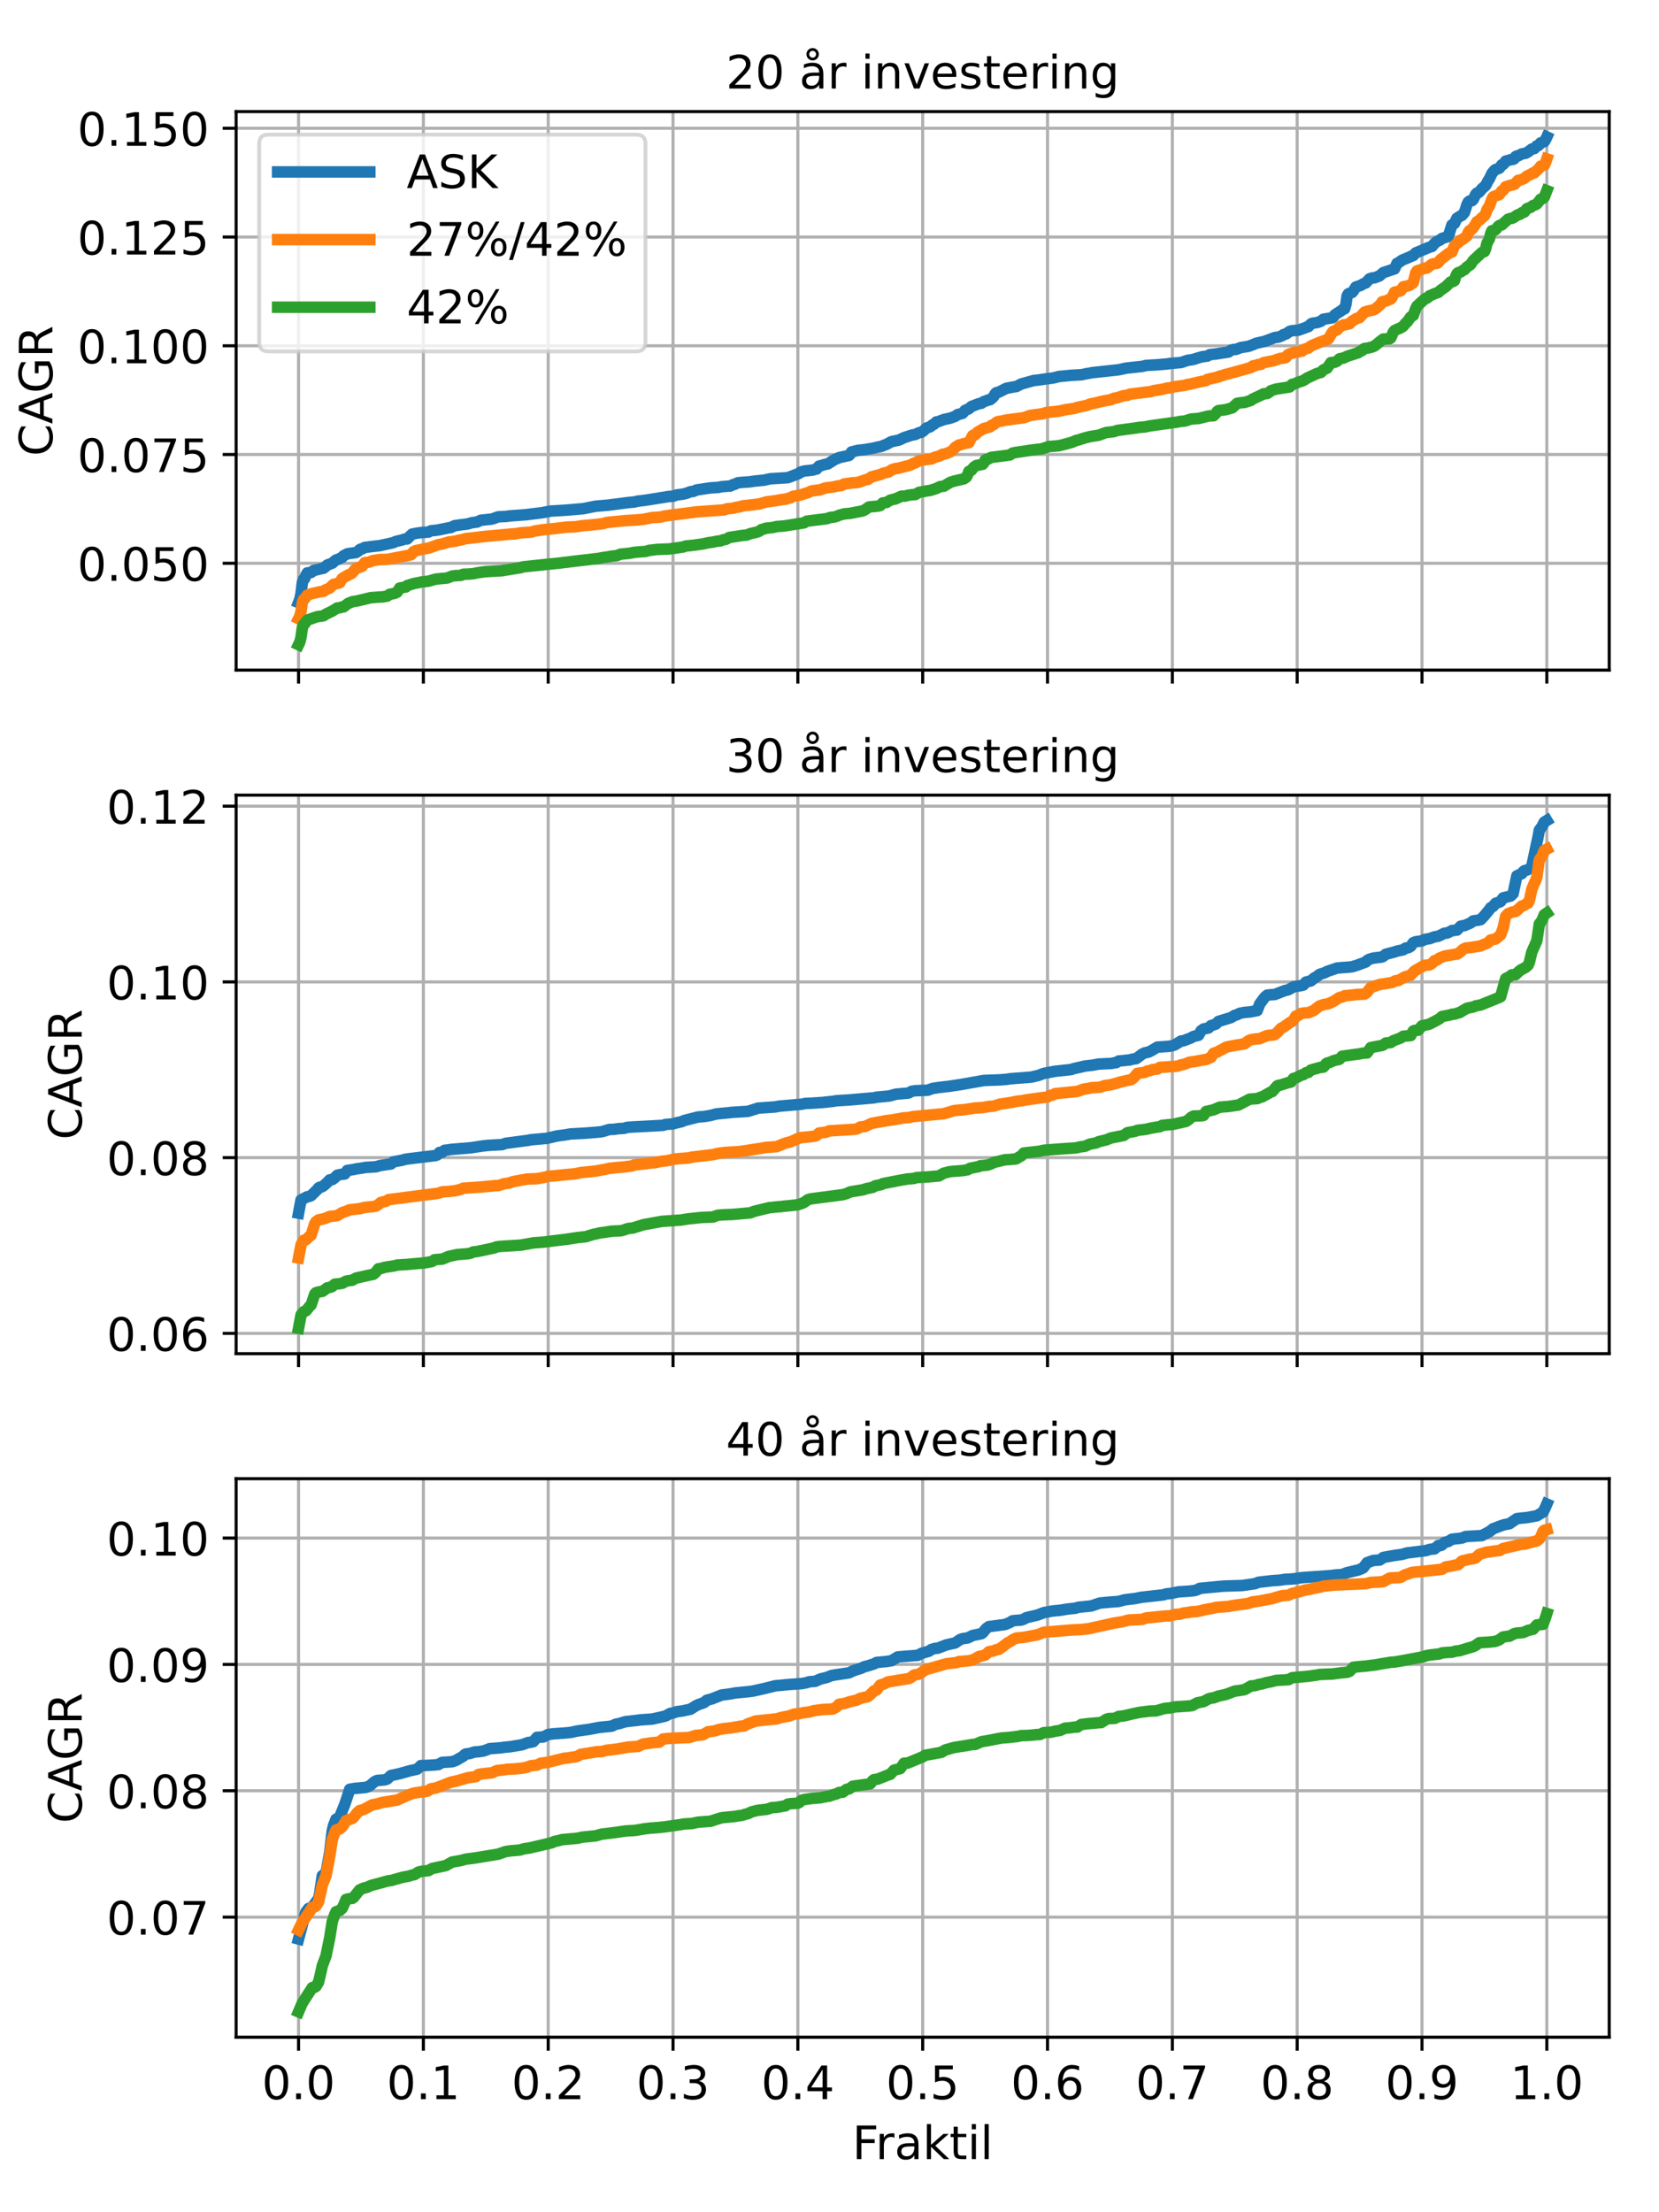 <?xml version="1.0" encoding="utf-8" standalone="no"?>
<!DOCTYPE svg PUBLIC "-//W3C//DTD SVG 1.1//EN"
  "http://www.w3.org/Graphics/SVG/1.1/DTD/svg11.dtd">
<!-- Created with matplotlib (https://matplotlib.org/) -->
<svg height="576pt" version="1.1" viewBox="0 0 432 576" width="432pt" xmlns="http://www.w3.org/2000/svg" xmlns:xlink="http://www.w3.org/1999/xlink">
 <defs>
  <style type="text/css">*{stroke-linecap:butt;stroke-linejoin:round;}</style>
 </defs>
 <g id="figure_1">
  <g id="patch_1">
   <path d="M 0 576
L 432 576
L 432 0
L 0 0
z
" style="fill:#ffffff;"/>
  </g>
  <g id="axes_1">
   <g id="patch_2">
    <path d="M 61.49 174.48
L 419.04 174.48
L 419.04 29.051
L 61.49 29.051
z
" style="fill:#ffffff;"/>
   </g>
   <g id="matplotlib.axis_1">
    <g id="xtick_1">
     <g id="line2d_1">
      <path clip-path="url(#pbb850f2c9f)" d="M 77.742 174.48
L 77.742 29.051
" style="fill:none;stroke:#b0b0b0;stroke-linecap:square;stroke-width:0.8;"/>
     </g>
     <g id="line2d_2">
      <defs>
       <path d="M 0 0
L 0 3.5
" id="m49082f3b7f" style="stroke:#000000;stroke-width:0.8;"/>
      </defs>
      <g>
       <use style="stroke:#000000;stroke-width:0.8;" x="77.742" xlink:href="#m49082f3b7f" y="174.48"/>
      </g>
     </g>
    </g>
    <g id="xtick_2">
     <g id="line2d_3">
      <path clip-path="url(#pbb850f2c9f)" d="M 110.247 174.48
L 110.247 29.051
" style="fill:none;stroke:#b0b0b0;stroke-linecap:square;stroke-width:0.8;"/>
     </g>
     <g id="line2d_4">
      <g>
       <use style="stroke:#000000;stroke-width:0.8;" x="110.247" xlink:href="#m49082f3b7f" y="174.48"/>
      </g>
     </g>
    </g>
    <g id="xtick_3">
     <g id="line2d_5">
      <path clip-path="url(#pbb850f2c9f)" d="M 142.751 174.48
L 142.751 29.051
" style="fill:none;stroke:#b0b0b0;stroke-linecap:square;stroke-width:0.8;"/>
     </g>
     <g id="line2d_6">
      <g>
       <use style="stroke:#000000;stroke-width:0.8;" x="142.751" xlink:href="#m49082f3b7f" y="174.48"/>
      </g>
     </g>
    </g>
    <g id="xtick_4">
     <g id="line2d_7">
      <path clip-path="url(#pbb850f2c9f)" d="M 175.256 174.48
L 175.256 29.051
" style="fill:none;stroke:#b0b0b0;stroke-linecap:square;stroke-width:0.8;"/>
     </g>
     <g id="line2d_8">
      <g>
       <use style="stroke:#000000;stroke-width:0.8;" x="175.256" xlink:href="#m49082f3b7f" y="174.48"/>
      </g>
     </g>
    </g>
    <g id="xtick_5">
     <g id="line2d_9">
      <path clip-path="url(#pbb850f2c9f)" d="M 207.76 174.48
L 207.76 29.051
" style="fill:none;stroke:#b0b0b0;stroke-linecap:square;stroke-width:0.8;"/>
     </g>
     <g id="line2d_10">
      <g>
       <use style="stroke:#000000;stroke-width:0.8;" x="207.76" xlink:href="#m49082f3b7f" y="174.48"/>
      </g>
     </g>
    </g>
    <g id="xtick_6">
     <g id="line2d_11">
      <path clip-path="url(#pbb850f2c9f)" d="M 240.265 174.48
L 240.265 29.051
" style="fill:none;stroke:#b0b0b0;stroke-linecap:square;stroke-width:0.8;"/>
     </g>
     <g id="line2d_12">
      <g>
       <use style="stroke:#000000;stroke-width:0.8;" x="240.265" xlink:href="#m49082f3b7f" y="174.48"/>
      </g>
     </g>
    </g>
    <g id="xtick_7">
     <g id="line2d_13">
      <path clip-path="url(#pbb850f2c9f)" d="M 272.77 174.48
L 272.77 29.051
" style="fill:none;stroke:#b0b0b0;stroke-linecap:square;stroke-width:0.8;"/>
     </g>
     <g id="line2d_14">
      <g>
       <use style="stroke:#000000;stroke-width:0.8;" x="272.77" xlink:href="#m49082f3b7f" y="174.48"/>
      </g>
     </g>
    </g>
    <g id="xtick_8">
     <g id="line2d_15">
      <path clip-path="url(#pbb850f2c9f)" d="M 305.274 174.48
L 305.274 29.051
" style="fill:none;stroke:#b0b0b0;stroke-linecap:square;stroke-width:0.8;"/>
     </g>
     <g id="line2d_16">
      <g>
       <use style="stroke:#000000;stroke-width:0.8;" x="305.274" xlink:href="#m49082f3b7f" y="174.48"/>
      </g>
     </g>
    </g>
    <g id="xtick_9">
     <g id="line2d_17">
      <path clip-path="url(#pbb850f2c9f)" d="M 337.779 174.48
L 337.779 29.051
" style="fill:none;stroke:#b0b0b0;stroke-linecap:square;stroke-width:0.8;"/>
     </g>
     <g id="line2d_18">
      <g>
       <use style="stroke:#000000;stroke-width:0.8;" x="337.779" xlink:href="#m49082f3b7f" y="174.48"/>
      </g>
     </g>
    </g>
    <g id="xtick_10">
     <g id="line2d_19">
      <path clip-path="url(#pbb850f2c9f)" d="M 370.283 174.48
L 370.283 29.051
" style="fill:none;stroke:#b0b0b0;stroke-linecap:square;stroke-width:0.8;"/>
     </g>
     <g id="line2d_20">
      <g>
       <use style="stroke:#000000;stroke-width:0.8;" x="370.283" xlink:href="#m49082f3b7f" y="174.48"/>
      </g>
     </g>
    </g>
    <g id="xtick_11">
     <g id="line2d_21">
      <path clip-path="url(#pbb850f2c9f)" d="M 402.788 174.48
L 402.788 29.051
" style="fill:none;stroke:#b0b0b0;stroke-linecap:square;stroke-width:0.8;"/>
     </g>
     <g id="line2d_22">
      <g>
       <use style="stroke:#000000;stroke-width:0.8;" x="402.788" xlink:href="#m49082f3b7f" y="174.48"/>
      </g>
     </g>
    </g>
   </g>
   <g id="matplotlib.axis_2">
    <g id="ytick_1">
     <g id="line2d_23">
      <path clip-path="url(#pbb850f2c9f)" d="M 61.49 146.665
L 419.04 146.665
" style="fill:none;stroke:#b0b0b0;stroke-linecap:square;stroke-width:0.8;"/>
     </g>
     <g id="line2d_24">
      <defs>
       <path d="M 0 0
L -3.5 0
" id="me94803b3c5" style="stroke:#000000;stroke-width:0.8;"/>
      </defs>
      <g>
       <use style="stroke:#000000;stroke-width:0.8;" x="61.49" xlink:href="#me94803b3c5" y="146.665"/>
      </g>
     </g>
     <g id="text_1">
      <!-- 0.050 -->
      <g transform="translate(20.136 151.224)scale(0.12 -0.12)">
       <defs>
        <path d="M 31.781 66.406
Q 24.172 66.406 20.328 58.906
Q 16.5 51.422 16.5 36.375
Q 16.5 21.391 20.328 13.891
Q 24.172 6.391 31.781 6.391
Q 39.453 6.391 43.281 13.891
Q 47.125 21.391 47.125 36.375
Q 47.125 51.422 43.281 58.906
Q 39.453 66.406 31.781 66.406
z
M 31.781 74.219
Q 44.047 74.219 50.516 64.516
Q 56.984 54.828 56.984 36.375
Q 56.984 17.969 50.516 8.266
Q 44.047 -1.422 31.781 -1.422
Q 19.531 -1.422 13.062 8.266
Q 6.594 17.969 6.594 36.375
Q 6.594 54.828 13.062 64.516
Q 19.531 74.219 31.781 74.219
z
" id="DejaVuSans-48"/>
        <path d="M 10.688 12.406
L 21 12.406
L 21 0
L 10.688 0
z
" id="DejaVuSans-46"/>
        <path d="M 10.797 72.906
L 49.516 72.906
L 49.516 64.594
L 19.828 64.594
L 19.828 46.734
Q 21.969 47.469 24.109 47.828
Q 26.266 48.188 28.422 48.188
Q 40.625 48.188 47.75 41.5
Q 54.891 34.812 54.891 23.391
Q 54.891 11.625 47.562 5.094
Q 40.234 -1.422 26.906 -1.422
Q 22.312 -1.422 17.547 -0.641
Q 12.797 0.141 7.719 1.703
L 7.719 11.625
Q 12.109 9.234 16.797 8.062
Q 21.484 6.891 26.703 6.891
Q 35.156 6.891 40.078 11.328
Q 45.016 15.766 45.016 23.391
Q 45.016 31 40.078 35.438
Q 35.156 39.891 26.703 39.891
Q 22.75 39.891 18.812 39.016
Q 14.891 38.141 10.797 36.281
z
" id="DejaVuSans-53"/>
       </defs>
       <use xlink:href="#DejaVuSans-48"/>
       <use x="63.623" xlink:href="#DejaVuSans-46"/>
       <use x="95.41" xlink:href="#DejaVuSans-48"/>
       <use x="159.033" xlink:href="#DejaVuSans-53"/>
       <use x="222.656" xlink:href="#DejaVuSans-48"/>
      </g>
     </g>
    </g>
    <g id="ytick_2">
     <g id="line2d_25">
      <path clip-path="url(#pbb850f2c9f)" d="M 61.49 118.348
L 419.04 118.348
" style="fill:none;stroke:#b0b0b0;stroke-linecap:square;stroke-width:0.8;"/>
     </g>
     <g id="line2d_26">
      <g>
       <use style="stroke:#000000;stroke-width:0.8;" x="61.49" xlink:href="#me94803b3c5" y="118.348"/>
      </g>
     </g>
     <g id="text_2">
      <!-- 0.075 -->
      <g transform="translate(20.136 122.907)scale(0.12 -0.12)">
       <defs>
        <path d="M 8.203 72.906
L 55.078 72.906
L 55.078 68.703
L 28.609 0
L 18.312 0
L 43.219 64.594
L 8.203 64.594
z
" id="DejaVuSans-55"/>
       </defs>
       <use xlink:href="#DejaVuSans-48"/>
       <use x="63.623" xlink:href="#DejaVuSans-46"/>
       <use x="95.41" xlink:href="#DejaVuSans-48"/>
       <use x="159.033" xlink:href="#DejaVuSans-55"/>
       <use x="222.656" xlink:href="#DejaVuSans-53"/>
      </g>
     </g>
    </g>
    <g id="ytick_3">
     <g id="line2d_27">
      <path clip-path="url(#pbb850f2c9f)" d="M 61.49 90.032
L 419.04 90.032
" style="fill:none;stroke:#b0b0b0;stroke-linecap:square;stroke-width:0.8;"/>
     </g>
     <g id="line2d_28">
      <g>
       <use style="stroke:#000000;stroke-width:0.8;" x="61.49" xlink:href="#me94803b3c5" y="90.032"/>
      </g>
     </g>
     <g id="text_3">
      <!-- 0.100 -->
      <g transform="translate(20.136 94.591)scale(0.12 -0.12)">
       <defs>
        <path d="M 12.406 8.297
L 28.516 8.297
L 28.516 63.922
L 10.984 60.406
L 10.984 69.391
L 28.422 72.906
L 38.281 72.906
L 38.281 8.297
L 54.391 8.297
L 54.391 0
L 12.406 0
z
" id="DejaVuSans-49"/>
       </defs>
       <use xlink:href="#DejaVuSans-48"/>
       <use x="63.623" xlink:href="#DejaVuSans-46"/>
       <use x="95.41" xlink:href="#DejaVuSans-49"/>
       <use x="159.033" xlink:href="#DejaVuSans-48"/>
       <use x="222.656" xlink:href="#DejaVuSans-48"/>
      </g>
     </g>
    </g>
    <g id="ytick_4">
     <g id="line2d_29">
      <path clip-path="url(#pbb850f2c9f)" d="M 61.49 61.715
L 419.04 61.715
" style="fill:none;stroke:#b0b0b0;stroke-linecap:square;stroke-width:0.8;"/>
     </g>
     <g id="line2d_30">
      <g>
       <use style="stroke:#000000;stroke-width:0.8;" x="61.49" xlink:href="#me94803b3c5" y="61.715"/>
      </g>
     </g>
     <g id="text_4">
      <!-- 0.125 -->
      <g transform="translate(20.136 66.274)scale(0.12 -0.12)">
       <defs>
        <path d="M 19.188 8.297
L 53.609 8.297
L 53.609 0
L 7.328 0
L 7.328 8.297
Q 12.938 14.109 22.625 23.891
Q 32.328 33.688 34.812 36.531
Q 39.547 41.844 41.422 45.531
Q 43.312 49.219 43.312 52.781
Q 43.312 58.594 39.234 62.25
Q 35.156 65.922 28.609 65.922
Q 23.969 65.922 18.812 64.312
Q 13.672 62.703 7.812 59.422
L 7.812 69.391
Q 13.766 71.781 18.938 73
Q 24.125 74.219 28.422 74.219
Q 39.75 74.219 46.484 68.547
Q 53.219 62.891 53.219 53.422
Q 53.219 48.922 51.531 44.891
Q 49.859 40.875 45.406 35.406
Q 44.188 33.984 37.641 27.219
Q 31.109 20.453 19.188 8.297
z
" id="DejaVuSans-50"/>
       </defs>
       <use xlink:href="#DejaVuSans-48"/>
       <use x="63.623" xlink:href="#DejaVuSans-46"/>
       <use x="95.41" xlink:href="#DejaVuSans-49"/>
       <use x="159.033" xlink:href="#DejaVuSans-50"/>
       <use x="222.656" xlink:href="#DejaVuSans-53"/>
      </g>
     </g>
    </g>
    <g id="ytick_5">
     <g id="line2d_31">
      <path clip-path="url(#pbb850f2c9f)" d="M 61.49 33.399
L 419.04 33.399
" style="fill:none;stroke:#b0b0b0;stroke-linecap:square;stroke-width:0.8;"/>
     </g>
     <g id="line2d_32">
      <g>
       <use style="stroke:#000000;stroke-width:0.8;" x="61.49" xlink:href="#me94803b3c5" y="33.399"/>
      </g>
     </g>
     <g id="text_5">
      <!-- 0.150 -->
      <g transform="translate(20.136 37.958)scale(0.12 -0.12)">
       <use xlink:href="#DejaVuSans-48"/>
       <use x="63.623" xlink:href="#DejaVuSans-46"/>
       <use x="95.41" xlink:href="#DejaVuSans-49"/>
       <use x="159.033" xlink:href="#DejaVuSans-53"/>
       <use x="222.656" xlink:href="#DejaVuSans-48"/>
      </g>
     </g>
    </g>
    <g id="text_6">
     <!-- CAGR -->
     <g transform="translate(13.641 118.773)rotate(-90)scale(0.12 -0.12)">
      <defs>
       <path d="M 64.406 67.281
L 64.406 56.891
Q 59.422 61.531 53.781 63.812
Q 48.141 66.109 41.797 66.109
Q 29.297 66.109 22.656 58.469
Q 16.016 50.828 16.016 36.375
Q 16.016 21.969 22.656 14.328
Q 29.297 6.688 41.797 6.688
Q 48.141 6.688 53.781 8.984
Q 59.422 11.281 64.406 15.922
L 64.406 5.609
Q 59.234 2.094 53.438 0.328
Q 47.656 -1.422 41.219 -1.422
Q 24.656 -1.422 15.125 8.703
Q 5.609 18.844 5.609 36.375
Q 5.609 53.953 15.125 64.078
Q 24.656 74.219 41.219 74.219
Q 47.75 74.219 53.531 72.484
Q 59.328 70.75 64.406 67.281
z
" id="DejaVuSans-67"/>
       <path d="M 34.188 63.188
L 20.797 26.906
L 47.609 26.906
z
M 28.609 72.906
L 39.797 72.906
L 67.578 0
L 57.328 0
L 50.688 18.703
L 17.828 18.703
L 11.188 0
L 0.781 0
z
" id="DejaVuSans-65"/>
       <path d="M 59.516 10.406
L 59.516 29.984
L 43.406 29.984
L 43.406 38.094
L 69.281 38.094
L 69.281 6.781
Q 63.578 2.734 56.688 0.656
Q 49.812 -1.422 42 -1.422
Q 24.906 -1.422 15.25 8.562
Q 5.609 18.562 5.609 36.375
Q 5.609 54.25 15.25 64.234
Q 24.906 74.219 42 74.219
Q 49.125 74.219 55.547 72.453
Q 61.969 70.703 67.391 67.281
L 67.391 56.781
Q 61.922 61.422 55.766 63.766
Q 49.609 66.109 42.828 66.109
Q 29.438 66.109 22.719 58.641
Q 16.016 51.172 16.016 36.375
Q 16.016 21.625 22.719 14.156
Q 29.438 6.688 42.828 6.688
Q 48.047 6.688 52.141 7.594
Q 56.25 8.5 59.516 10.406
z
" id="DejaVuSans-71"/>
       <path d="M 44.391 34.188
Q 47.562 33.109 50.562 29.594
Q 53.562 26.078 56.594 19.922
L 66.609 0
L 56 0
L 46.688 18.703
Q 43.062 26.031 39.672 28.422
Q 36.281 30.812 30.422 30.812
L 19.672 30.812
L 19.672 0
L 9.812 0
L 9.812 72.906
L 32.078 72.906
Q 44.578 72.906 50.734 67.672
Q 56.891 62.453 56.891 51.906
Q 56.891 45.016 53.688 40.469
Q 50.484 35.938 44.391 34.188
z
M 19.672 64.797
L 19.672 38.922
L 32.078 38.922
Q 39.203 38.922 42.844 42.219
Q 46.484 45.516 46.484 51.906
Q 46.484 58.297 42.844 61.547
Q 39.203 64.797 32.078 64.797
z
" id="DejaVuSans-82"/>
      </defs>
      <use xlink:href="#DejaVuSans-67"/>
      <use x="69.824" xlink:href="#DejaVuSans-65"/>
      <use x="136.482" xlink:href="#DejaVuSans-71"/>
      <use x="213.973" xlink:href="#DejaVuSans-82"/>
     </g>
    </g>
   </g>
   <g id="line2d_33">
    <path clip-path="url(#pbb850f2c9f)" d="M 77.742 156.883
L 78.067 156.061
L 78.392 154.547
L 78.717 151.763
L 79.042 150.814
L 79.368 150.592
L 79.693 149.703
L 80.018 149.163
L 80.993 149.064
L 81.643 148.558
L 82.293 148.404
L 83.268 148.151
L 84.243 147.949
L 84.893 147.441
L 85.218 147.119
L 86.519 146.635
L 87.169 146.064
L 87.494 145.81
L 88.144 145.608
L 89.119 145.101
L 89.444 144.72
L 90.419 144.209
L 91.069 144.097
L 92.694 143.874
L 93.344 143.458
L 93.669 143.113
L 93.995 142.945
L 94.32 142.906
L 94.97 142.545
L 96.92 142.291
L 98.87 142.075
L 101.796 141.431
L 102.446 141.282
L 103.096 140.973
L 104.721 140.591
L 105.371 140.369
L 106.021 140.331
L 106.671 139.675
L 107.321 139.066
L 108.622 138.81
L 109.922 138.643
L 111.547 138.545
L 112.197 138.209
L 113.822 138.039
L 117.073 137.384
L 117.398 137.362
L 118.373 136.874
L 120.323 136.6
L 121.623 136.451
L 122.924 136.092
L 124.224 135.926
L 125.199 135.46
L 126.499 135.326
L 128.124 135.145
L 129.75 134.564
L 132.025 134.452
L 132.675 134.33
L 136.901 134.024
L 141.126 133.503
L 142.751 133.188
L 143.401 133.077
L 147.302 132.837
L 149.252 132.673
L 151.853 132.45
L 155.103 131.807
L 158.354 131.525
L 159.979 131.32
L 163.879 130.816
L 165.179 130.712
L 165.83 130.524
L 168.105 130.241
L 172.656 129.516
L 173.306 129.417
L 173.956 129.291
L 175.256 129.206
L 176.231 128.866
L 177.856 128.66
L 178.831 128.409
L 179.807 128.023
L 180.457 127.973
L 181.432 127.574
L 183.057 127.322
L 185.007 127.033
L 186.958 126.918
L 187.933 126.717
L 189.883 126.561
L 190.208 126.543
L 190.858 126.193
L 191.183 126.153
L 192.158 125.695
L 193.458 125.575
L 195.084 125.474
L 196.384 125.278
L 198.009 125.111
L 198.984 125.021
L 199.634 124.861
L 200.609 124.652
L 205.16 124.377
L 208.085 123.253
L 208.411 122.942
L 209.386 122.642
L 211.661 122.391
L 212.311 122.166
L 212.636 122.128
L 213.286 121.349
L 213.936 121.204
L 214.586 120.985
L 215.562 120.784
L 217.512 119.559
L 218.162 119.348
L 218.487 119.154
L 221.087 118.588
L 221.412 118.247
L 221.737 117.677
L 223.363 117.268
L 224.663 117.125
L 226.938 116.777
L 228.563 116.414
L 229.538 116.216
L 230.189 115.934
L 230.839 115.702
L 232.139 114.987
L 234.089 114.587
L 235.389 113.961
L 237.34 113.313
L 238.315 113.131
L 239.29 112.67
L 239.94 112.546
L 240.59 112.075
L 241.24 111.458
L 241.89 111.234
L 242.215 111.123
L 242.865 110.594
L 243.19 110.478
L 243.84 109.854
L 244.166 109.838
L 245.791 109.233
L 247.416 108.881
L 248.716 108.418
L 249.366 107.948
L 250.016 107.791
L 250.666 107.609
L 251.317 106.841
L 252.292 106.432
L 252.942 105.857
L 254.892 105.102
L 255.542 105.003
L 256.192 104.555
L 256.842 104.362
L 257.167 104.197
L 257.817 104.072
L 258.468 103.541
L 258.793 103.186
L 259.118 102.563
L 259.443 102.249
L 260.093 102.097
L 262.043 101.112
L 263.993 100.741
L 264.643 100.651
L 265.944 99.975
L 269.194 99.071
L 270.169 98.976
L 272.77 98.6
L 274.07 98.446
L 275.045 98.223
L 275.695 98.039
L 278.945 97.723
L 281.546 97.575
L 283.171 97.251
L 284.471 97.022
L 286.421 96.812
L 291.297 96.278
L 293.247 95.853
L 297.473 95.39
L 298.448 95.143
L 301.048 95.005
L 303.974 94.753
L 304.624 94.639
L 307.549 94.39
L 309.175 93.843
L 310.8 93.577
L 311.45 93.354
L 312.425 93.062
L 313.075 92.883
L 314.375 92.716
L 315.025 92.346
L 316.651 92.163
L 319.901 91.656
L 320.551 91.186
L 321.201 91.008
L 321.851 90.975
L 323.152 90.476
L 324.127 90.338
L 325.102 90.169
L 326.402 89.696
L 327.052 89.391
L 329.327 88.874
L 331.928 87.9
L 332.903 87.768
L 333.878 87.402
L 334.203 87.127
L 334.853 86.968
L 335.828 86.288
L 336.478 86.108
L 338.104 85.972
L 339.729 85.397
L 340.379 85.131
L 340.704 85.045
L 341.354 84.354
L 341.679 84.179
L 342.979 83.989
L 343.629 83.757
L 343.954 83.651
L 344.605 83.116
L 346.555 82.808
L 346.88 82.772
L 347.205 82.57
L 347.53 82.037
L 348.18 81.577
L 349.155 80.973
L 349.805 80.467
L 350.13 80.414
L 350.455 79.354
L 350.78 77.063
L 351.106 76.501
L 352.081 76.144
L 352.406 75.766
L 353.056 74.731
L 354.356 74.301
L 355.006 73.903
L 355.656 73.66
L 356.631 72.593
L 357.281 72.382
L 357.931 72.337
L 359.232 71.823
L 360.207 70.976
L 363.132 70.013
L 363.782 68.57
L 364.107 68.459
L 365.082 67.749
L 367.033 66.942
L 367.683 66.625
L 368.008 66.539
L 368.658 65.843
L 369.633 65.448
L 372.233 64.362
L 372.884 64.184
L 373.534 63.39
L 374.184 62.874
L 375.159 62.394
L 375.484 62.085
L 377.109 61.589
L 378.084 58.566
L 378.734 58.201
L 379.384 56.805
L 380.36 56.223
L 380.685 56.075
L 381.335 55.32
L 381.985 53.301
L 382.31 52.632
L 382.635 52.347
L 383.285 52.262
L 383.61 51.971
L 384.26 50.633
L 384.585 50.272
L 384.91 50.194
L 385.235 49.966
L 385.885 49.15
L 386.861 48.292
L 387.511 47.039
L 387.836 46.562
L 388.486 45.16
L 389.136 44.366
L 389.461 44.133
L 390.111 43.937
L 390.436 43.784
L 391.086 42.895
L 391.411 42.813
L 391.736 42.474
L 392.061 41.962
L 393.686 41.504
L 394.012 41.498
L 394.337 41.304
L 394.662 40.778
L 394.987 40.612
L 395.312 40.581
L 396.287 40.078
L 397.262 39.907
L 397.912 39.546
L 398.887 38.805
L 399.537 38.681
L 400.187 37.97
L 400.512 37.949
L 400.837 37.67
L 401.163 37.211
L 402.138 36.876
L 402.463 36.375
L 402.788 35.662
L 402.788 35.662
" style="fill:none;stroke:#1f77b4;stroke-linecap:square;stroke-width:3;"/>
   </g>
   <g id="line2d_34">
    <path clip-path="url(#pbb850f2c9f)" d="M 77.742 161.09
L 78.067 160.428
L 78.392 159.191
L 78.717 156.901
L 79.042 156.077
L 79.368 155.85
L 80.018 154.979
L 80.993 154.609
L 83.268 154.091
L 84.243 153.981
L 84.568 153.668
L 85.868 153.112
L 86.519 152.43
L 86.844 152.161
L 88.469 151.743
L 89.119 150.605
L 90.744 149.676
L 91.394 149.405
L 91.719 149.16
L 92.694 148.016
L 94.32 147.442
L 94.97 146.506
L 95.945 146.391
L 96.595 146.195
L 96.92 145.997
L 98.87 145.689
L 100.82 145.64
L 101.796 145.474
L 106.996 144.466
L 107.321 144.175
L 107.646 143.638
L 108.297 143.36
L 111.872 142.633
L 112.847 142.281
L 114.147 141.818
L 115.123 141.644
L 116.748 141.148
L 118.698 140.887
L 119.348 140.686
L 120.323 140.516
L 121.298 140.225
L 122.273 140.144
L 125.524 139.755
L 126.824 139.615
L 130.4 139.302
L 131.375 139.197
L 134.3 138.957
L 135.6 138.743
L 138.201 138.562
L 139.176 138.285
L 141.451 137.923
L 144.702 137.595
L 146.652 137.351
L 147.627 137.241
L 149.902 137.158
L 151.528 136.889
L 154.128 136.67
L 157.053 136.337
L 157.703 136.109
L 158.354 136.009
L 159.004 135.921
L 161.604 135.687
L 162.904 135.545
L 164.854 135.446
L 166.155 135.347
L 167.455 135.244
L 169.73 134.771
L 172.005 134.629
L 172.981 134.374
L 173.956 134.238
L 174.931 134.092
L 176.556 133.906
L 181.432 133.27
L 188.583 132.759
L 189.233 132.487
L 190.858 132.331
L 191.508 132.134
L 192.808 131.917
L 193.458 131.7
L 194.759 131.574
L 197.684 131.224
L 199.634 130.673
L 201.91 130.378
L 203.535 130.081
L 204.835 129.925
L 205.16 129.757
L 205.81 129.637
L 206.46 129.24
L 208.411 128.895
L 209.386 128.57
L 210.361 128.284
L 211.336 127.827
L 213.611 127.531
L 214.911 127.047
L 216.862 126.812
L 218.162 126.519
L 219.137 126.413
L 219.787 126.021
L 221.737 125.739
L 223.363 125.62
L 225.638 124.848
L 225.963 124.847
L 226.938 124.169
L 229.538 123.456
L 229.864 123.258
L 231.489 122.846
L 232.139 122.344
L 233.114 122.016
L 233.764 121.941
L 234.414 121.786
L 237.015 121.115
L 237.99 120.593
L 238.315 120.546
L 239.29 119.963
L 240.915 119.675
L 242.54 119.498
L 243.515 119.021
L 244.491 118.789
L 245.466 118.277
L 246.116 118.194
L 247.416 117.684
L 248.066 117.265
L 248.716 116.48
L 249.366 116.084
L 249.691 115.865
L 250.341 115.745
L 250.992 115.501
L 252.292 115.254
L 253.267 113.433
L 253.592 113.235
L 253.917 113.214
L 254.567 112.515
L 256.192 111.576
L 257.817 111.147
L 258.142 110.779
L 258.793 110.557
L 259.443 109.991
L 259.768 109.808
L 261.068 109.58
L 261.718 109.419
L 263.668 109.144
L 264.643 109.018
L 266.594 108.768
L 268.219 108.178
L 271.144 107.772
L 271.469 107.763
L 272.445 107.409
L 275.695 107.063
L 277.645 106.648
L 279.596 106.372
L 280.571 106.065
L 283.171 105.521
L 283.821 105.203
L 285.121 104.952
L 286.096 104.71
L 286.747 104.528
L 287.397 104.405
L 288.372 104.222
L 289.347 104.051
L 289.997 103.721
L 290.972 103.545
L 292.597 103.015
L 293.572 102.936
L 294.223 102.628
L 299.748 101.945
L 300.398 101.719
L 302.674 101.357
L 303.974 101.038
L 304.949 100.949
L 305.599 100.726
L 308.525 100.323
L 309.175 100.112
L 309.825 100.042
L 312.1 99.485
L 314.05 99.092
L 314.375 98.804
L 317.301 98.135
L 317.626 97.919
L 318.276 97.8
L 318.926 97.545
L 319.576 97.398
L 321.201 96.962
L 325.752 95.701
L 326.077 95.369
L 326.402 95.229
L 326.727 95.226
L 327.702 94.898
L 328.352 94.872
L 329.002 94.433
L 331.278 93.984
L 331.603 93.954
L 332.253 93.689
L 332.903 93.484
L 333.228 93.344
L 334.528 93.207
L 334.853 93.082
L 335.178 92.573
L 335.503 92.28
L 337.129 91.72
L 338.104 91.623
L 338.754 91.42
L 339.079 91.404
L 339.729 90.917
L 340.379 90.701
L 340.704 90.628
L 341.354 90.088
L 343.629 89.112
L 344.28 88.904
L 345.255 88.541
L 345.905 88.262
L 346.23 87.759
L 346.88 86.584
L 347.205 86.253
L 348.18 85.872
L 348.83 85.136
L 349.805 84.604
L 350.455 84.522
L 351.106 84.356
L 351.431 84.29
L 352.081 83.617
L 352.731 83.236
L 353.381 82.861
L 354.031 82.704
L 355.331 81.265
L 355.981 81.062
L 356.631 80.901
L 357.606 80.695
L 358.257 80.354
L 359.557 79.2
L 359.882 78.603
L 360.532 78.421
L 361.182 78.287
L 361.507 78.063
L 362.157 77.872
L 362.482 77.46
L 363.132 76.091
L 363.782 75.926
L 364.432 75.827
L 364.757 75.68
L 365.408 74.679
L 366.708 74.415
L 367.033 74.286
L 367.683 73.855
L 368.008 73.618
L 368.658 71.031
L 368.983 70.542
L 369.958 70.223
L 370.933 69.857
L 371.583 69.773
L 372.233 69.281
L 372.884 68.802
L 373.534 68.624
L 374.184 68.564
L 374.509 68.367
L 375.159 67.561
L 375.809 67.065
L 376.784 66.293
L 377.434 65.854
L 378.084 65.598
L 378.734 63.994
L 379.384 63.376
L 379.709 63.183
L 380.36 62.529
L 380.685 62.443
L 381.985 61.474
L 382.31 60.534
L 382.635 60.077
L 382.96 59.939
L 383.61 59.331
L 384.26 58.328
L 384.585 57.738
L 385.235 57.362
L 385.885 56.692
L 386.535 56.23
L 386.861 55.657
L 387.186 54.636
L 387.836 53.614
L 388.486 51.842
L 388.811 51.276
L 389.461 50.97
L 390.111 50.803
L 390.436 50.647
L 391.086 49.687
L 391.411 49.573
L 391.736 49.193
L 392.061 48.634
L 393.036 48.326
L 394.337 48.005
L 394.987 47.343
L 395.312 46.964
L 395.962 46.856
L 396.937 46.446
L 397.587 45.865
L 398.562 45.423
L 399.212 45.004
L 399.537 44.995
L 400.837 43.782
L 401.163 43.282
L 402.138 43.026
L 402.463 42.353
L 402.788 41.386
L 402.788 41.386
" style="fill:none;stroke:#ff7f0e;stroke-linecap:square;stroke-width:3;"/>
   </g>
   <g id="line2d_35">
    <path clip-path="url(#pbb850f2c9f)" d="M 77.742 167.87
L 78.067 167.191
L 78.392 165.917
L 78.717 163.549
L 79.042 162.661
L 79.368 162.375
L 80.018 161.457
L 82.618 160.56
L 83.918 160.389
L 84.243 160.325
L 84.893 159.895
L 86.519 159.104
L 87.819 158.303
L 88.469 158.249
L 89.119 158.031
L 89.444 158.026
L 90.744 157.065
L 91.394 156.825
L 91.719 156.672
L 93.019 156.47
L 96.595 155.607
L 99.845 155.388
L 100.82 155.214
L 101.471 154.738
L 102.121 154.63
L 102.771 154.484
L 103.421 154.185
L 104.071 153.123
L 105.696 152.825
L 106.021 152.478
L 106.671 152.274
L 107.646 151.966
L 109.922 151.507
L 111.547 151.33
L 113.497 150.775
L 116.423 150.506
L 117.073 150.262
L 117.723 149.988
L 118.698 149.874
L 119.998 149.812
L 120.648 149.519
L 122.273 149.455
L 123.249 149.368
L 124.224 149.153
L 125.524 148.959
L 126.499 148.835
L 130.725 148.599
L 131.7 148.436
L 135.6 147.798
L 136.25 147.584
L 146.002 146.574
L 146.652 146.481
L 147.627 146.377
L 148.602 146.241
L 155.428 145.444
L 156.078 145.359
L 156.728 145.217
L 158.354 144.981
L 159.004 144.847
L 160.629 144.664
L 161.604 144.287
L 163.879 144.063
L 165.179 143.811
L 166.48 143.7
L 168.105 143.587
L 169.08 143.294
L 170.055 143.192
L 171.03 143.064
L 174.281 142.934
L 177.856 142.426
L 178.506 142.182
L 180.782 141.947
L 181.432 141.846
L 183.057 141.613
L 184.682 141.264
L 185.657 141.149
L 186.632 140.925
L 187.608 140.837
L 188.258 140.564
L 188.908 140.452
L 189.233 140.321
L 189.883 139.947
L 193.133 139.441
L 194.434 139.312
L 195.409 138.935
L 197.034 138.565
L 197.684 138.33
L 198.334 137.867
L 198.984 137.731
L 199.309 137.561
L 201.26 137.345
L 202.235 137.098
L 204.185 136.95
L 209.386 136.13
L 210.036 135.715
L 211.336 135.535
L 215.237 135.06
L 216.212 134.73
L 217.187 134.626
L 217.837 134.458
L 218.487 134.173
L 219.787 133.806
L 221.412 133.652
L 224.663 133.029
L 225.313 132.685
L 226.288 132.004
L 228.563 131.789
L 229.213 131.634
L 229.864 130.943
L 230.839 130.827
L 231.814 130.228
L 232.789 129.968
L 233.114 129.931
L 234.739 129.191
L 235.714 129.175
L 236.364 128.969
L 237.015 128.885
L 237.665 128.782
L 238.315 128.779
L 239.29 128.204
L 241.24 127.834
L 242.215 127.696
L 243.84 127.182
L 244.816 126.698
L 245.791 126.592
L 247.416 125.593
L 248.391 125.282
L 250.992 124.673
L 251.642 124.227
L 251.967 123.616
L 252.292 122.741
L 252.942 122.446
L 253.592 121.634
L 254.242 121.205
L 254.892 121.083
L 255.867 120.896
L 256.192 120.529
L 256.517 119.799
L 256.842 119.617
L 257.167 119.594
L 258.142 119.085
L 261.718 118.639
L 262.368 118.546
L 263.018 118.443
L 263.668 117.977
L 264.643 117.779
L 267.244 117.406
L 268.219 117.246
L 269.194 117.108
L 270.169 116.996
L 271.144 116.913
L 273.095 116.273
L 274.07 116.193
L 275.695 116.058
L 276.995 115.748
L 279.27 115.113
L 280.246 114.674
L 280.896 114.544
L 281.546 114.311
L 282.521 114.016
L 283.821 113.689
L 286.096 113.319
L 288.047 112.61
L 289.997 112.401
L 290.972 112.071
L 295.848 111.421
L 296.498 111.295
L 298.123 111.158
L 299.423 110.893
L 305.599 110.024
L 306.574 109.895
L 307.224 109.742
L 308.525 109.63
L 310.15 109.106
L 312.1 108.964
L 314.7 108.314
L 316.001 108.258
L 316.651 107.609
L 316.976 107.114
L 317.301 106.912
L 317.951 106.825
L 318.926 106.714
L 319.576 106.565
L 320.876 106.188
L 322.176 105.004
L 322.827 104.905
L 324.127 104.766
L 325.752 104.251
L 326.077 103.958
L 328.677 102.744
L 329.002 102.547
L 329.978 102.463
L 330.628 102.028
L 330.953 101.732
L 332.253 101.314
L 334.853 100.909
L 335.828 100.746
L 336.478 100.074
L 336.803 100.062
L 338.104 99.493
L 339.079 99.216
L 339.729 98.876
L 340.379 98.431
L 342.979 97.224
L 343.954 96.978
L 344.605 96.302
L 345.58 95.861
L 346.555 94.422
L 347.53 94.321
L 348.18 94.038
L 348.83 93.411
L 349.48 93.28
L 349.805 93.255
L 350.78 92.772
L 353.706 91.828
L 354.031 91.529
L 354.681 91.287
L 355.006 90.9
L 355.331 90.741
L 356.306 90.602
L 357.281 90.357
L 357.931 90.082
L 358.582 89.565
L 359.232 89.011
L 360.207 88.28
L 361.832 88.219
L 362.157 87.995
L 362.807 86.492
L 363.132 86.079
L 363.782 85.754
L 364.432 85.51
L 365.082 85.154
L 365.408 84.921
L 366.058 84.104
L 366.383 83.877
L 367.358 82.516
L 368.008 82.141
L 368.658 80.314
L 368.983 79.696
L 370.608 78.205
L 371.258 77.684
L 371.583 77.624
L 371.908 77.397
L 372.233 77.033
L 373.859 76.351
L 374.509 76.144
L 375.159 75.548
L 376.459 74.655
L 377.759 73.402
L 378.409 73.294
L 378.734 73.078
L 379.059 71.983
L 379.384 71.282
L 379.709 70.994
L 380.36 70.812
L 381.01 70.35
L 381.335 70.232
L 381.985 69.521
L 382.635 69.102
L 382.96 68.834
L 383.61 67.855
L 385.885 65.738
L 386.535 65.508
L 386.861 64.802
L 387.186 63.351
L 387.836 62.22
L 388.161 60.826
L 388.486 60.085
L 389.136 59.962
L 389.461 59.799
L 390.111 58.981
L 390.436 58.717
L 391.086 58.539
L 392.711 57.072
L 393.361 56.871
L 393.686 56.853
L 394.337 56.534
L 394.987 56.073
L 395.312 55.903
L 395.637 55.859
L 395.962 55.7
L 396.287 55.381
L 396.937 55.218
L 397.587 54.339
L 398.237 54.095
L 398.562 53.997
L 399.212 53.515
L 399.862 53.3
L 400.187 53.102
L 400.837 52.337
L 401.163 51.875
L 401.813 51.657
L 402.138 51.334
L 402.788 49.65
L 402.788 49.65
" style="fill:none;stroke:#2ca02c;stroke-linecap:square;stroke-width:3;"/>
   </g>
   <g id="patch_3">
    <path d="M 61.49 174.48
L 61.49 29.051
" style="fill:none;stroke:#000000;stroke-linecap:square;stroke-linejoin:miter;stroke-width:0.8;"/>
   </g>
   <g id="patch_4">
    <path d="M 419.04 174.48
L 419.04 29.051
" style="fill:none;stroke:#000000;stroke-linecap:square;stroke-linejoin:miter;stroke-width:0.8;"/>
   </g>
   <g id="patch_5">
    <path d="M 61.49 174.48
L 419.04 174.48
" style="fill:none;stroke:#000000;stroke-linecap:square;stroke-linejoin:miter;stroke-width:0.8;"/>
   </g>
   <g id="patch_6">
    <path d="M 61.49 29.051
L 419.04 29.051
" style="fill:none;stroke:#000000;stroke-linecap:square;stroke-linejoin:miter;stroke-width:0.8;"/>
   </g>
   <g id="text_7">
    <!-- 20 år investering -->
    <g transform="translate(189.046 23.051)scale(0.12 -0.12)">
     <defs>
      <path id="DejaVuSans-32"/>
      <path d="M 34.281 27.484
Q 23.391 27.484 19.188 25
Q 14.984 22.516 14.984 16.5
Q 14.984 11.719 18.141 8.906
Q 21.297 6.109 26.703 6.109
Q 34.188 6.109 38.703 11.406
Q 43.219 16.703 43.219 25.484
L 43.219 27.484
z
M 52.203 31.203
L 52.203 0
L 43.219 0
L 43.219 8.297
Q 40.141 3.328 35.547 0.953
Q 30.953 -1.422 24.312 -1.422
Q 15.922 -1.422 10.953 3.297
Q 6 8.016 6 15.922
Q 6 25.141 12.172 29.828
Q 18.359 34.516 30.609 34.516
L 43.219 34.516
L 43.219 35.406
Q 43.219 41.609 39.141 45
Q 35.062 48.391 27.688 48.391
Q 23 48.391 18.547 47.266
Q 14.109 46.141 10.016 43.891
L 10.016 52.203
Q 14.938 54.109 19.578 55.047
Q 24.219 56 28.609 56
Q 40.484 56 46.344 49.844
Q 52.203 43.703 52.203 31.203
z
M 36.422 74.422
Q 36.422 77.484 34.266 79.625
Q 32.125 81.781 29 81.781
Q 25.828 81.781 23.703 79.656
Q 21.578 77.547 21.578 74.422
Q 21.578 71.234 23.703 69.109
Q 25.828 67 29 67
Q 32.125 67 34.266 69.141
Q 36.422 71.297 36.422 74.422
z
M 42.391 74.422
Q 42.391 68.797 38.5 64.891
Q 34.625 60.984 29 60.984
Q 23.391 60.984 19.5 64.891
Q 15.625 68.797 15.625 74.422
Q 15.625 80.031 19.5 83.906
Q 23.391 87.797 29 87.797
Q 34.625 87.797 38.5 83.906
Q 42.391 80.031 42.391 74.422
z
" id="DejaVuSans-229"/>
      <path d="M 41.109 46.297
Q 39.594 47.172 37.812 47.578
Q 36.031 48 33.891 48
Q 26.266 48 22.188 43.047
Q 18.109 38.094 18.109 28.812
L 18.109 0
L 9.078 0
L 9.078 54.688
L 18.109 54.688
L 18.109 46.188
Q 20.953 51.172 25.484 53.578
Q 30.031 56 36.531 56
Q 37.453 56 38.578 55.875
Q 39.703 55.766 41.062 55.516
z
" id="DejaVuSans-114"/>
      <path d="M 9.422 54.688
L 18.406 54.688
L 18.406 0
L 9.422 0
z
M 9.422 75.984
L 18.406 75.984
L 18.406 64.594
L 9.422 64.594
z
" id="DejaVuSans-105"/>
      <path d="M 54.891 33.016
L 54.891 0
L 45.906 0
L 45.906 32.719
Q 45.906 40.484 42.875 44.328
Q 39.844 48.188 33.797 48.188
Q 26.516 48.188 22.312 43.547
Q 18.109 38.922 18.109 30.906
L 18.109 0
L 9.078 0
L 9.078 54.688
L 18.109 54.688
L 18.109 46.188
Q 21.344 51.125 25.703 53.562
Q 30.078 56 35.797 56
Q 45.219 56 50.047 50.172
Q 54.891 44.344 54.891 33.016
z
" id="DejaVuSans-110"/>
      <path d="M 2.984 54.688
L 12.5 54.688
L 29.594 8.797
L 46.688 54.688
L 56.203 54.688
L 35.688 0
L 23.484 0
z
" id="DejaVuSans-118"/>
      <path d="M 56.203 29.594
L 56.203 25.203
L 14.891 25.203
Q 15.484 15.922 20.484 11.062
Q 25.484 6.203 34.422 6.203
Q 39.594 6.203 44.453 7.469
Q 49.312 8.734 54.109 11.281
L 54.109 2.781
Q 49.266 0.734 44.188 -0.344
Q 39.109 -1.422 33.891 -1.422
Q 20.797 -1.422 13.156 6.188
Q 5.516 13.812 5.516 26.812
Q 5.516 40.234 12.766 48.109
Q 20.016 56 32.328 56
Q 43.359 56 49.781 48.891
Q 56.203 41.797 56.203 29.594
z
M 47.219 32.234
Q 47.125 39.594 43.094 43.984
Q 39.062 48.391 32.422 48.391
Q 24.906 48.391 20.391 44.141
Q 15.875 39.891 15.188 32.172
z
" id="DejaVuSans-101"/>
      <path d="M 44.281 53.078
L 44.281 44.578
Q 40.484 46.531 36.375 47.5
Q 32.281 48.484 27.875 48.484
Q 21.188 48.484 17.844 46.438
Q 14.5 44.391 14.5 40.281
Q 14.5 37.156 16.891 35.375
Q 19.281 33.594 26.516 31.984
L 29.594 31.297
Q 39.156 29.25 43.188 25.516
Q 47.219 21.781 47.219 15.094
Q 47.219 7.469 41.188 3.016
Q 35.156 -1.422 24.609 -1.422
Q 20.219 -1.422 15.453 -0.562
Q 10.688 0.297 5.422 2
L 5.422 11.281
Q 10.406 8.688 15.234 7.391
Q 20.062 6.109 24.812 6.109
Q 31.156 6.109 34.562 8.281
Q 37.984 10.453 37.984 14.406
Q 37.984 18.062 35.516 20.016
Q 33.062 21.969 24.703 23.781
L 21.578 24.516
Q 13.234 26.266 9.516 29.906
Q 5.812 33.547 5.812 39.891
Q 5.812 47.609 11.281 51.797
Q 16.75 56 26.812 56
Q 31.781 56 36.172 55.266
Q 40.578 54.547 44.281 53.078
z
" id="DejaVuSans-115"/>
      <path d="M 18.312 70.219
L 18.312 54.688
L 36.812 54.688
L 36.812 47.703
L 18.312 47.703
L 18.312 18.016
Q 18.312 11.328 20.141 9.422
Q 21.969 7.516 27.594 7.516
L 36.812 7.516
L 36.812 0
L 27.594 0
Q 17.188 0 13.234 3.875
Q 9.281 7.766 9.281 18.016
L 9.281 47.703
L 2.688 47.703
L 2.688 54.688
L 9.281 54.688
L 9.281 70.219
z
" id="DejaVuSans-116"/>
      <path d="M 45.406 27.984
Q 45.406 37.75 41.375 43.109
Q 37.359 48.484 30.078 48.484
Q 22.859 48.484 18.828 43.109
Q 14.797 37.75 14.797 27.984
Q 14.797 18.266 18.828 12.891
Q 22.859 7.516 30.078 7.516
Q 37.359 7.516 41.375 12.891
Q 45.406 18.266 45.406 27.984
z
M 54.391 6.781
Q 54.391 -7.172 48.188 -13.984
Q 42 -20.797 29.203 -20.797
Q 24.469 -20.797 20.266 -20.094
Q 16.062 -19.391 12.109 -17.922
L 12.109 -9.188
Q 16.062 -11.328 19.922 -12.344
Q 23.781 -13.375 27.781 -13.375
Q 36.625 -13.375 41.016 -8.766
Q 45.406 -4.156 45.406 5.172
L 45.406 9.625
Q 42.625 4.781 38.281 2.391
Q 33.938 0 27.875 0
Q 17.828 0 11.672 7.656
Q 5.516 15.328 5.516 27.984
Q 5.516 40.672 11.672 48.328
Q 17.828 56 27.875 56
Q 33.938 56 38.281 53.609
Q 42.625 51.219 45.406 46.391
L 45.406 54.688
L 54.391 54.688
z
" id="DejaVuSans-103"/>
     </defs>
     <use xlink:href="#DejaVuSans-50"/>
     <use x="63.623" xlink:href="#DejaVuSans-48"/>
     <use x="127.246" xlink:href="#DejaVuSans-32"/>
     <use x="159.033" xlink:href="#DejaVuSans-229"/>
     <use x="220.312" xlink:href="#DejaVuSans-114"/>
     <use x="261.426" xlink:href="#DejaVuSans-32"/>
     <use x="293.213" xlink:href="#DejaVuSans-105"/>
     <use x="320.996" xlink:href="#DejaVuSans-110"/>
     <use x="384.375" xlink:href="#DejaVuSans-118"/>
     <use x="443.555" xlink:href="#DejaVuSans-101"/>
     <use x="505.078" xlink:href="#DejaVuSans-115"/>
     <use x="557.178" xlink:href="#DejaVuSans-116"/>
     <use x="596.387" xlink:href="#DejaVuSans-101"/>
     <use x="657.91" xlink:href="#DejaVuSans-114"/>
     <use x="699.023" xlink:href="#DejaVuSans-105"/>
     <use x="726.807" xlink:href="#DejaVuSans-110"/>
     <use x="790.186" xlink:href="#DejaVuSans-103"/>
    </g>
   </g>
   <g id="legend_1">
    <g id="patch_7">
     <path d="M 69.89 91.493
L 165.676 91.493
Q 168.076 91.493 168.076 89.093
L 168.076 37.451
Q 168.076 35.051 165.676 35.051
L 69.89 35.051
Q 67.49 35.051 67.49 37.451
L 67.49 89.093
Q 67.49 91.493 69.89 91.493
z
" style="fill:#ffffff;opacity:0.8;stroke:#cccccc;stroke-linejoin:miter;"/>
    </g>
    <g id="line2d_36">
     <path d="M 72.29 44.769
L 96.29 44.769
" style="fill:none;stroke:#1f77b4;stroke-linecap:square;stroke-width:3;"/>
    </g>
    <g id="line2d_37"/>
    <g id="text_8">
     <!-- ASK -->
     <g transform="translate(105.89 48.969)scale(0.12 -0.12)">
      <defs>
       <path d="M 53.516 70.516
L 53.516 60.891
Q 47.906 63.578 42.922 64.891
Q 37.938 66.219 33.297 66.219
Q 25.25 66.219 20.875 63.094
Q 16.5 59.969 16.5 54.203
Q 16.5 49.359 19.406 46.891
Q 22.312 44.438 30.422 42.922
L 36.375 41.703
Q 47.406 39.594 52.656 34.297
Q 57.906 29 57.906 20.125
Q 57.906 9.516 50.797 4.047
Q 43.703 -1.422 29.984 -1.422
Q 24.812 -1.422 18.969 -0.25
Q 13.141 0.922 6.891 3.219
L 6.891 13.375
Q 12.891 10.016 18.656 8.297
Q 24.422 6.594 29.984 6.594
Q 38.422 6.594 43.016 9.906
Q 47.609 13.234 47.609 19.391
Q 47.609 24.75 44.312 27.781
Q 41.016 30.812 33.5 32.328
L 27.484 33.5
Q 16.453 35.688 11.516 40.375
Q 6.594 45.062 6.594 53.422
Q 6.594 63.094 13.406 68.656
Q 20.219 74.219 32.172 74.219
Q 37.312 74.219 42.625 73.281
Q 47.953 72.359 53.516 70.516
z
" id="DejaVuSans-83"/>
       <path d="M 9.812 72.906
L 19.672 72.906
L 19.672 42.094
L 52.391 72.906
L 65.094 72.906
L 28.906 38.922
L 67.672 0
L 54.688 0
L 19.672 35.109
L 19.672 0
L 9.812 0
z
" id="DejaVuSans-75"/>
      </defs>
      <use xlink:href="#DejaVuSans-65"/>
      <use x="68.408" xlink:href="#DejaVuSans-83"/>
      <use x="131.885" xlink:href="#DejaVuSans-75"/>
     </g>
    </g>
    <g id="line2d_38">
     <path d="M 72.29 62.383
L 96.29 62.383
" style="fill:none;stroke:#ff7f0e;stroke-linecap:square;stroke-width:3;"/>
    </g>
    <g id="line2d_39"/>
    <g id="text_9">
     <!-- 27%/42% -->
     <g transform="translate(105.89 66.583)scale(0.12 -0.12)">
      <defs>
       <path d="M 72.703 32.078
Q 68.453 32.078 66.031 28.469
Q 63.625 24.859 63.625 18.406
Q 63.625 12.062 66.031 8.422
Q 68.453 4.781 72.703 4.781
Q 76.859 4.781 79.266 8.422
Q 81.688 12.062 81.688 18.406
Q 81.688 24.812 79.266 28.438
Q 76.859 32.078 72.703 32.078
z
M 72.703 38.281
Q 80.422 38.281 84.953 32.906
Q 89.5 27.547 89.5 18.406
Q 89.5 9.281 84.938 3.922
Q 80.375 -1.422 72.703 -1.422
Q 64.891 -1.422 60.344 3.922
Q 55.812 9.281 55.812 18.406
Q 55.812 27.594 60.375 32.938
Q 64.938 38.281 72.703 38.281
z
M 22.312 68.016
Q 18.109 68.016 15.688 64.375
Q 13.281 60.75 13.281 54.391
Q 13.281 47.953 15.672 44.328
Q 18.062 40.719 22.312 40.719
Q 26.562 40.719 28.969 44.328
Q 31.391 47.953 31.391 54.391
Q 31.391 60.688 28.953 64.344
Q 26.516 68.016 22.312 68.016
z
M 66.406 74.219
L 74.219 74.219
L 28.609 -1.422
L 20.797 -1.422
z
M 22.312 74.219
Q 30.031 74.219 34.609 68.875
Q 39.203 63.531 39.203 54.391
Q 39.203 45.172 34.641 39.844
Q 30.078 34.516 22.312 34.516
Q 14.547 34.516 10.031 39.859
Q 5.516 45.219 5.516 54.391
Q 5.516 63.484 10.047 68.844
Q 14.594 74.219 22.312 74.219
z
" id="DejaVuSans-37"/>
       <path d="M 25.391 72.906
L 33.688 72.906
L 8.297 -9.281
L 0 -9.281
z
" id="DejaVuSans-47"/>
       <path d="M 37.797 64.312
L 12.891 25.391
L 37.797 25.391
z
M 35.203 72.906
L 47.609 72.906
L 47.609 25.391
L 58.016 25.391
L 58.016 17.188
L 47.609 17.188
L 47.609 0
L 37.797 0
L 37.797 17.188
L 4.891 17.188
L 4.891 26.703
z
" id="DejaVuSans-52"/>
      </defs>
      <use xlink:href="#DejaVuSans-50"/>
      <use x="63.623" xlink:href="#DejaVuSans-55"/>
      <use x="127.246" xlink:href="#DejaVuSans-37"/>
      <use x="222.266" xlink:href="#DejaVuSans-47"/>
      <use x="255.957" xlink:href="#DejaVuSans-52"/>
      <use x="319.58" xlink:href="#DejaVuSans-50"/>
      <use x="383.203" xlink:href="#DejaVuSans-37"/>
     </g>
    </g>
    <g id="line2d_40">
     <path d="M 72.29 79.997
L 96.29 79.997
" style="fill:none;stroke:#2ca02c;stroke-linecap:square;stroke-width:3;"/>
    </g>
    <g id="line2d_41"/>
    <g id="text_10">
     <!-- 42% -->
     <g transform="translate(105.89 84.197)scale(0.12 -0.12)">
      <use xlink:href="#DejaVuSans-52"/>
      <use x="63.623" xlink:href="#DejaVuSans-50"/>
      <use x="127.246" xlink:href="#DejaVuSans-37"/>
     </g>
    </g>
   </g>
  </g>
  <g id="axes_2">
   <g id="patch_8">
    <path d="M 61.49 352.46
L 419.04 352.46
L 419.04 207.031
L 61.49 207.031
z
" style="fill:#ffffff;"/>
   </g>
   <g id="matplotlib.axis_3">
    <g id="xtick_12">
     <g id="line2d_42">
      <path clip-path="url(#p2863d298af)" d="M 77.742 352.46
L 77.742 207.031
" style="fill:none;stroke:#b0b0b0;stroke-linecap:square;stroke-width:0.8;"/>
     </g>
     <g id="line2d_43">
      <g>
       <use style="stroke:#000000;stroke-width:0.8;" x="77.742" xlink:href="#m49082f3b7f" y="352.46"/>
      </g>
     </g>
    </g>
    <g id="xtick_13">
     <g id="line2d_44">
      <path clip-path="url(#p2863d298af)" d="M 110.247 352.46
L 110.247 207.031
" style="fill:none;stroke:#b0b0b0;stroke-linecap:square;stroke-width:0.8;"/>
     </g>
     <g id="line2d_45">
      <g>
       <use style="stroke:#000000;stroke-width:0.8;" x="110.247" xlink:href="#m49082f3b7f" y="352.46"/>
      </g>
     </g>
    </g>
    <g id="xtick_14">
     <g id="line2d_46">
      <path clip-path="url(#p2863d298af)" d="M 142.751 352.46
L 142.751 207.031
" style="fill:none;stroke:#b0b0b0;stroke-linecap:square;stroke-width:0.8;"/>
     </g>
     <g id="line2d_47">
      <g>
       <use style="stroke:#000000;stroke-width:0.8;" x="142.751" xlink:href="#m49082f3b7f" y="352.46"/>
      </g>
     </g>
    </g>
    <g id="xtick_15">
     <g id="line2d_48">
      <path clip-path="url(#p2863d298af)" d="M 175.256 352.46
L 175.256 207.031
" style="fill:none;stroke:#b0b0b0;stroke-linecap:square;stroke-width:0.8;"/>
     </g>
     <g id="line2d_49">
      <g>
       <use style="stroke:#000000;stroke-width:0.8;" x="175.256" xlink:href="#m49082f3b7f" y="352.46"/>
      </g>
     </g>
    </g>
    <g id="xtick_16">
     <g id="line2d_50">
      <path clip-path="url(#p2863d298af)" d="M 207.76 352.46
L 207.76 207.031
" style="fill:none;stroke:#b0b0b0;stroke-linecap:square;stroke-width:0.8;"/>
     </g>
     <g id="line2d_51">
      <g>
       <use style="stroke:#000000;stroke-width:0.8;" x="207.76" xlink:href="#m49082f3b7f" y="352.46"/>
      </g>
     </g>
    </g>
    <g id="xtick_17">
     <g id="line2d_52">
      <path clip-path="url(#p2863d298af)" d="M 240.265 352.46
L 240.265 207.031
" style="fill:none;stroke:#b0b0b0;stroke-linecap:square;stroke-width:0.8;"/>
     </g>
     <g id="line2d_53">
      <g>
       <use style="stroke:#000000;stroke-width:0.8;" x="240.265" xlink:href="#m49082f3b7f" y="352.46"/>
      </g>
     </g>
    </g>
    <g id="xtick_18">
     <g id="line2d_54">
      <path clip-path="url(#p2863d298af)" d="M 272.77 352.46
L 272.77 207.031
" style="fill:none;stroke:#b0b0b0;stroke-linecap:square;stroke-width:0.8;"/>
     </g>
     <g id="line2d_55">
      <g>
       <use style="stroke:#000000;stroke-width:0.8;" x="272.77" xlink:href="#m49082f3b7f" y="352.46"/>
      </g>
     </g>
    </g>
    <g id="xtick_19">
     <g id="line2d_56">
      <path clip-path="url(#p2863d298af)" d="M 305.274 352.46
L 305.274 207.031
" style="fill:none;stroke:#b0b0b0;stroke-linecap:square;stroke-width:0.8;"/>
     </g>
     <g id="line2d_57">
      <g>
       <use style="stroke:#000000;stroke-width:0.8;" x="305.274" xlink:href="#m49082f3b7f" y="352.46"/>
      </g>
     </g>
    </g>
    <g id="xtick_20">
     <g id="line2d_58">
      <path clip-path="url(#p2863d298af)" d="M 337.779 352.46
L 337.779 207.031
" style="fill:none;stroke:#b0b0b0;stroke-linecap:square;stroke-width:0.8;"/>
     </g>
     <g id="line2d_59">
      <g>
       <use style="stroke:#000000;stroke-width:0.8;" x="337.779" xlink:href="#m49082f3b7f" y="352.46"/>
      </g>
     </g>
    </g>
    <g id="xtick_21">
     <g id="line2d_60">
      <path clip-path="url(#p2863d298af)" d="M 370.283 352.46
L 370.283 207.031
" style="fill:none;stroke:#b0b0b0;stroke-linecap:square;stroke-width:0.8;"/>
     </g>
     <g id="line2d_61">
      <g>
       <use style="stroke:#000000;stroke-width:0.8;" x="370.283" xlink:href="#m49082f3b7f" y="352.46"/>
      </g>
     </g>
    </g>
    <g id="xtick_22">
     <g id="line2d_62">
      <path clip-path="url(#p2863d298af)" d="M 402.788 352.46
L 402.788 207.031
" style="fill:none;stroke:#b0b0b0;stroke-linecap:square;stroke-width:0.8;"/>
     </g>
     <g id="line2d_63">
      <g>
       <use style="stroke:#000000;stroke-width:0.8;" x="402.788" xlink:href="#m49082f3b7f" y="352.46"/>
      </g>
     </g>
    </g>
   </g>
   <g id="matplotlib.axis_4">
    <g id="ytick_6">
     <g id="line2d_64">
      <path clip-path="url(#p2863d298af)" d="M 61.49 347.174
L 419.04 347.174
" style="fill:none;stroke:#b0b0b0;stroke-linecap:square;stroke-width:0.8;"/>
     </g>
     <g id="line2d_65">
      <g>
       <use style="stroke:#000000;stroke-width:0.8;" x="61.49" xlink:href="#me94803b3c5" y="347.174"/>
      </g>
     </g>
     <g id="text_11">
      <!-- 0.06 -->
      <g transform="translate(27.771 351.733)scale(0.12 -0.12)">
       <defs>
        <path d="M 33.016 40.375
Q 26.375 40.375 22.484 35.828
Q 18.609 31.297 18.609 23.391
Q 18.609 15.531 22.484 10.953
Q 26.375 6.391 33.016 6.391
Q 39.656 6.391 43.531 10.953
Q 47.406 15.531 47.406 23.391
Q 47.406 31.297 43.531 35.828
Q 39.656 40.375 33.016 40.375
z
M 52.594 71.297
L 52.594 62.312
Q 48.875 64.062 45.094 64.984
Q 41.312 65.922 37.594 65.922
Q 27.828 65.922 22.672 59.328
Q 17.531 52.734 16.797 39.406
Q 19.672 43.656 24.016 45.922
Q 28.375 48.188 33.594 48.188
Q 44.578 48.188 50.953 41.516
Q 57.328 34.859 57.328 23.391
Q 57.328 12.156 50.688 5.359
Q 44.047 -1.422 33.016 -1.422
Q 20.359 -1.422 13.672 8.266
Q 6.984 17.969 6.984 36.375
Q 6.984 53.656 15.188 63.938
Q 23.391 74.219 37.203 74.219
Q 40.922 74.219 44.703 73.484
Q 48.484 72.75 52.594 71.297
z
" id="DejaVuSans-54"/>
       </defs>
       <use xlink:href="#DejaVuSans-48"/>
       <use x="63.623" xlink:href="#DejaVuSans-46"/>
       <use x="95.41" xlink:href="#DejaVuSans-48"/>
       <use x="159.033" xlink:href="#DejaVuSans-54"/>
      </g>
     </g>
    </g>
    <g id="ytick_7">
     <g id="line2d_66">
      <path clip-path="url(#p2863d298af)" d="M 61.49 301.416
L 419.04 301.416
" style="fill:none;stroke:#b0b0b0;stroke-linecap:square;stroke-width:0.8;"/>
     </g>
     <g id="line2d_67">
      <g>
       <use style="stroke:#000000;stroke-width:0.8;" x="61.49" xlink:href="#me94803b3c5" y="301.416"/>
      </g>
     </g>
     <g id="text_12">
      <!-- 0.08 -->
      <g transform="translate(27.771 305.975)scale(0.12 -0.12)">
       <defs>
        <path d="M 31.781 34.625
Q 24.75 34.625 20.719 30.859
Q 16.703 27.094 16.703 20.516
Q 16.703 13.922 20.719 10.156
Q 24.75 6.391 31.781 6.391
Q 38.812 6.391 42.859 10.172
Q 46.922 13.969 46.922 20.516
Q 46.922 27.094 42.891 30.859
Q 38.875 34.625 31.781 34.625
z
M 21.922 38.812
Q 15.578 40.375 12.031 44.719
Q 8.5 49.078 8.5 55.328
Q 8.5 64.062 14.719 69.141
Q 20.953 74.219 31.781 74.219
Q 42.672 74.219 48.875 69.141
Q 55.078 64.062 55.078 55.328
Q 55.078 49.078 51.531 44.719
Q 48 40.375 41.703 38.812
Q 48.828 37.156 52.797 32.312
Q 56.781 27.484 56.781 20.516
Q 56.781 9.906 50.312 4.234
Q 43.844 -1.422 31.781 -1.422
Q 19.734 -1.422 13.25 4.234
Q 6.781 9.906 6.781 20.516
Q 6.781 27.484 10.781 32.312
Q 14.797 37.156 21.922 38.812
z
M 18.312 54.391
Q 18.312 48.734 21.844 45.562
Q 25.391 42.391 31.781 42.391
Q 38.141 42.391 41.719 45.562
Q 45.312 48.734 45.312 54.391
Q 45.312 60.062 41.719 63.234
Q 38.141 66.406 31.781 66.406
Q 25.391 66.406 21.844 63.234
Q 18.312 60.062 18.312 54.391
z
" id="DejaVuSans-56"/>
       </defs>
       <use xlink:href="#DejaVuSans-48"/>
       <use x="63.623" xlink:href="#DejaVuSans-46"/>
       <use x="95.41" xlink:href="#DejaVuSans-48"/>
       <use x="159.033" xlink:href="#DejaVuSans-56"/>
      </g>
     </g>
    </g>
    <g id="ytick_8">
     <g id="line2d_68">
      <path clip-path="url(#p2863d298af)" d="M 61.49 255.658
L 419.04 255.658
" style="fill:none;stroke:#b0b0b0;stroke-linecap:square;stroke-width:0.8;"/>
     </g>
     <g id="line2d_69">
      <g>
       <use style="stroke:#000000;stroke-width:0.8;" x="61.49" xlink:href="#me94803b3c5" y="255.658"/>
      </g>
     </g>
     <g id="text_13">
      <!-- 0.10 -->
      <g transform="translate(27.771 260.217)scale(0.12 -0.12)">
       <use xlink:href="#DejaVuSans-48"/>
       <use x="63.623" xlink:href="#DejaVuSans-46"/>
       <use x="95.41" xlink:href="#DejaVuSans-49"/>
       <use x="159.033" xlink:href="#DejaVuSans-48"/>
      </g>
     </g>
    </g>
    <g id="ytick_9">
     <g id="line2d_70">
      <path clip-path="url(#p2863d298af)" d="M 61.49 209.899
L 419.04 209.899
" style="fill:none;stroke:#b0b0b0;stroke-linecap:square;stroke-width:0.8;"/>
     </g>
     <g id="line2d_71">
      <g>
       <use style="stroke:#000000;stroke-width:0.8;" x="61.49" xlink:href="#me94803b3c5" y="209.899"/>
      </g>
     </g>
     <g id="text_14">
      <!-- 0.12 -->
      <g transform="translate(27.771 214.459)scale(0.12 -0.12)">
       <use xlink:href="#DejaVuSans-48"/>
       <use x="63.623" xlink:href="#DejaVuSans-46"/>
       <use x="95.41" xlink:href="#DejaVuSans-49"/>
       <use x="159.033" xlink:href="#DejaVuSans-50"/>
      </g>
     </g>
    </g>
    <g id="text_15">
     <!-- CAGR -->
     <g transform="translate(21.276 296.753)rotate(-90)scale(0.12 -0.12)">
      <use xlink:href="#DejaVuSans-67"/>
      <use x="69.824" xlink:href="#DejaVuSans-65"/>
      <use x="136.482" xlink:href="#DejaVuSans-71"/>
      <use x="213.973" xlink:href="#DejaVuSans-82"/>
     </g>
    </g>
   </g>
   <g id="line2d_72">
    <path clip-path="url(#p2863d298af)" d="M 77.742 315.879
L 78.392 312.435
L 80.018 311.592
L 80.668 311.471
L 80.993 311.331
L 82.618 309.741
L 82.943 309.31
L 83.268 309.121
L 83.593 309.11
L 84.243 308.764
L 85.218 307.892
L 85.868 307.203
L 86.519 307.132
L 87.169 306.673
L 87.819 306.001
L 88.794 305.783
L 89.769 305.674
L 90.419 304.758
L 92.044 304.51
L 92.694 304.362
L 93.995 304.174
L 95.295 303.958
L 96.595 303.887
L 97.895 303.795
L 98.87 303.505
L 101.471 303.098
L 101.796 303.064
L 102.446 302.513
L 104.721 302.087
L 105.371 301.886
L 106.346 301.726
L 113.497 300.86
L 113.822 300.727
L 114.472 300.057
L 115.123 300.041
L 115.773 299.503
L 116.748 299.403
L 117.398 299.279
L 122.599 298.855
L 125.524 298.406
L 126.824 298.249
L 128.124 298.162
L 130.725 298.025
L 131.7 297.684
L 137.551 296.91
L 138.201 296.765
L 142.426 296.387
L 145.027 295.774
L 147.302 295.47
L 148.602 295.242
L 151.853 295.078
L 155.103 294.832
L 156.728 294.667
L 158.679 294.085
L 159.979 294.037
L 160.954 293.883
L 162.579 293.777
L 163.229 293.549
L 164.529 293.444
L 168.43 293.244
L 172.656 293.009
L 173.306 292.776
L 175.256 292.625
L 176.231 292.341
L 177.531 292.046
L 178.181 291.748
L 181.757 290.843
L 183.382 290.709
L 185.007 290.437
L 186.632 290.02
L 189.558 289.749
L 190.533 289.627
L 194.759 289.368
L 196.709 288.759
L 197.359 288.53
L 201.91 288.21
L 202.885 288.014
L 208.736 287.513
L 209.711 287.305
L 211.661 287.222
L 214.261 287.046
L 215.887 286.861
L 216.862 286.768
L 217.837 286.598
L 221.087 286.4
L 227.588 285.84
L 228.238 285.682
L 231.489 285.373
L 232.139 285.22
L 233.114 284.931
L 234.414 284.787
L 236.364 284.626
L 236.69 284.55
L 237.34 284.158
L 238.315 283.994
L 241.565 283.864
L 242.215 283.622
L 242.865 283.399
L 244.491 283.147
L 247.091 282.85
L 250.016 282.411
L 256.192 281.324
L 260.418 281.167
L 262.043 281.039
L 263.018 280.88
L 268.544 280.448
L 270.494 279.984
L 271.794 279.483
L 274.72 278.934
L 278.945 278.478
L 279.596 278.236
L 281.221 277.881
L 282.521 277.566
L 284.471 277.348
L 286.096 277.053
L 289.347 276.902
L 290.322 276.694
L 290.647 276.683
L 291.297 276.269
L 294.223 275.972
L 294.873 275.774
L 295.848 275.639
L 296.498 275.158
L 297.473 274.42
L 298.123 274.129
L 299.098 273.927
L 299.748 273.606
L 301.374 272.643
L 304.299 272.442
L 305.274 272.272
L 305.924 272.048
L 307.549 271.052
L 308.2 270.981
L 310.15 270.228
L 310.8 269.852
L 312.1 269.558
L 312.75 268.391
L 313.4 267.924
L 314.7 267.65
L 315.351 267.04
L 316.326 266.747
L 316.651 266.601
L 317.301 265.942
L 320.551 264.952
L 321.526 264.368
L 322.176 264.184
L 322.827 263.837
L 324.127 263.591
L 325.427 263.491
L 327.377 263.124
L 328.027 261.4
L 329.327 259.653
L 329.978 259.111
L 330.953 258.999
L 331.928 258.946
L 334.528 257.936
L 335.503 257.7
L 336.803 256.962
L 339.079 256.573
L 339.404 256.469
L 340.054 255.711
L 341.354 255.391
L 342.329 254.566
L 342.654 254.449
L 343.629 253.703
L 344.28 253.489
L 344.93 253.296
L 345.58 252.941
L 348.18 252.053
L 349.805 251.914
L 350.78 251.853
L 352.081 251.723
L 353.381 251.319
L 355.656 250.473
L 355.981 250.094
L 356.631 249.741
L 357.606 249.464
L 359.882 249.175
L 360.207 249.001
L 360.857 248.463
L 363.132 247.869
L 363.782 247.641
L 365.408 247.29
L 366.058 246.838
L 366.708 246.755
L 367.358 246.393
L 368.008 245.464
L 368.658 245.195
L 370.283 244.969
L 370.933 244.635
L 371.583 244.494
L 372.233 244.411
L 373.534 243.934
L 374.509 243.777
L 375.159 243.473
L 376.134 242.98
L 376.784 242.949
L 377.759 242.492
L 378.084 242.291
L 379.384 242.174
L 380.36 241.158
L 381.01 241.011
L 381.335 241.009
L 382.96 240.3
L 383.61 239.781
L 384.91 239.591
L 385.56 239.445
L 386.535 238.416
L 387.836 236.837
L 388.161 236.352
L 388.811 235.982
L 389.461 235.189
L 390.436 234.881
L 390.761 234.723
L 391.411 233.789
L 393.361 233.301
L 394.012 232.681
L 394.987 228.039
L 396.287 227.456
L 396.612 226.985
L 396.937 226.711
L 397.587 226.551
L 398.562 226.066
L 398.887 225.477
L 400.512 217.922
L 400.837 216.147
L 401.488 215.289
L 402.138 214.039
L 402.788 213.642
L 402.788 213.642
" style="fill:none;stroke:#1f77b4;stroke-linecap:square;stroke-width:3;"/>
   </g>
   <g id="line2d_73">
    <path clip-path="url(#p2863d298af)" d="M 77.742 327.529
L 78.392 324.108
L 79.042 322.948
L 79.693 322.772
L 80.668 321.826
L 80.993 321.635
L 81.968 318.597
L 82.293 318.09
L 82.943 317.627
L 83.918 317.425
L 84.568 317.279
L 85.868 316.729
L 87.494 316.573
L 87.819 316.507
L 89.119 315.722
L 90.094 315.407
L 91.069 314.99
L 93.669 314.706
L 94.97 314.378
L 97.245 314.144
L 97.895 314.027
L 98.545 313.605
L 99.195 313.067
L 100.17 312.84
L 100.495 312.78
L 101.146 312.36
L 114.147 310.687
L 115.123 310.332
L 117.073 310.206
L 118.698 309.997
L 119.348 309.836
L 119.998 309.67
L 120.648 309.378
L 125.524 309.052
L 126.174 308.965
L 128.124 308.804
L 128.774 308.711
L 129.75 308.702
L 131.375 308.185
L 132.35 308.077
L 133.65 307.656
L 137.226 306.997
L 139.826 306.889
L 141.126 306.666
L 142.101 306.472
L 142.751 306.256
L 144.052 306.186
L 145.352 306.041
L 149.902 305.603
L 151.203 305.312
L 155.103 304.91
L 157.703 304.431
L 158.679 304.203
L 160.304 304.035
L 162.579 303.839
L 163.554 303.693
L 164.529 303.584
L 165.179 303.301
L 167.78 303.043
L 169.73 302.784
L 170.705 302.708
L 172.005 302.405
L 173.631 302.223
L 175.906 301.752
L 179.482 301.474
L 180.132 301.28
L 184.032 300.829
L 185.982 300.594
L 186.632 300.361
L 188.583 300.089
L 190.533 299.965
L 192.483 299.848
L 198.334 298.967
L 199.309 298.774
L 202.235 298.56
L 203.86 297.895
L 204.835 297.543
L 205.81 297.313
L 208.085 296.32
L 208.736 296.167
L 210.686 296.018
L 212.311 295.786
L 212.636 295.653
L 213.286 295.009
L 214.911 294.83
L 215.562 294.613
L 215.887 294.453
L 222.713 294.023
L 223.363 293.846
L 224.013 293.439
L 225.313 293.283
L 226.938 292.5
L 230.514 291.841
L 232.464 291.573
L 235.389 291.051
L 236.69 290.979
L 237.665 290.741
L 245.791 289.972
L 248.391 289.179
L 250.341 288.985
L 251.317 288.893
L 252.617 288.705
L 253.917 288.49
L 255.867 288.382
L 257.492 288.101
L 258.793 287.994
L 260.418 287.481
L 262.693 287.148
L 263.668 286.979
L 264.318 286.838
L 264.968 286.72
L 266.269 286.584
L 266.919 286.425
L 269.844 286.004
L 272.77 285.623
L 273.42 285.215
L 274.07 285.146
L 274.72 284.765
L 280.571 284.168
L 282.196 283.582
L 282.846 283.468
L 283.496 283.392
L 284.146 283.212
L 286.421 283.087
L 287.072 282.854
L 287.722 282.646
L 289.022 282.489
L 289.672 282.339
L 291.622 281.757
L 293.897 281.244
L 294.548 281.117
L 295.198 280.647
L 296.173 279.475
L 298.123 279.208
L 298.773 278.849
L 299.423 278.775
L 300.073 278.496
L 301.374 278.35
L 302.024 277.915
L 306.574 277.614
L 307.549 277.253
L 308.2 277.161
L 309.825 276.55
L 311.125 276.393
L 313.075 276.012
L 314.05 275.869
L 315.351 275.297
L 316.001 274.257
L 316.976 273.917
L 317.626 273.545
L 318.276 273.239
L 319.251 272.668
L 320.551 272.379
L 322.176 272.084
L 323.152 271.942
L 324.127 271.734
L 325.102 270.98
L 325.752 270.709
L 326.727 270.542
L 328.027 270.431
L 329.978 269.619
L 331.603 269.468
L 331.928 269.369
L 332.578 268.855
L 333.553 267.766
L 334.203 267.452
L 335.828 266.277
L 336.478 265.932
L 336.803 265.617
L 337.454 264.544
L 338.104 264.388
L 338.754 263.877
L 339.729 263.723
L 340.704 263.689
L 341.679 263.258
L 342.004 263.164
L 342.979 262.393
L 343.629 261.916
L 344.605 261.584
L 345.905 261.335
L 347.205 260.741
L 348.83 259.71
L 349.48 259.601
L 350.13 259.27
L 351.756 259.126
L 353.381 258.934
L 355.331 258.835
L 355.981 258.377
L 356.956 257.11
L 357.931 256.779
L 359.232 256.342
L 362.482 255.813
L 363.457 255.346
L 364.107 255.31
L 365.082 254.775
L 365.733 254.402
L 367.358 253.884
L 368.333 252.827
L 370.933 251.332
L 372.233 251.229
L 372.884 250.846
L 373.534 250.136
L 374.184 249.949
L 374.834 249.457
L 376.134 248.952
L 379.059 248.441
L 379.384 248.435
L 380.035 248.037
L 381.01 247.161
L 381.66 246.849
L 382.635 246.748
L 385.56 246.296
L 386.21 245.963
L 387.186 245.615
L 387.511 245.41
L 388.161 244.75
L 389.461 244.496
L 390.761 243.407
L 391.411 241.625
L 392.061 238.599
L 392.711 237.89
L 393.686 237.507
L 394.662 237.313
L 395.312 236.795
L 396.287 235.896
L 396.612 235.854
L 396.937 235.696
L 397.587 235.222
L 397.912 235.154
L 398.237 234.508
L 398.887 231.531
L 399.537 229.935
L 399.862 229.353
L 400.187 228.377
L 400.837 223.848
L 401.488 222.992
L 402.138 221.419
L 402.788 221.079
L 402.788 221.079
" style="fill:none;stroke:#ff7f0e;stroke-linecap:square;stroke-width:3;"/>
   </g>
   <g id="line2d_74">
    <path clip-path="url(#p2863d298af)" d="M 77.742 345.85
L 78.392 342.363
L 79.042 341.56
L 79.693 341.288
L 80.668 340.072
L 80.993 339.803
L 81.968 336.918
L 82.293 336.58
L 82.943 336.4
L 83.918 336.25
L 84.568 335.816
L 85.218 335.33
L 86.193 335.126
L 86.519 334.955
L 87.169 334.366
L 88.144 334.271
L 89.119 334.134
L 90.094 333.593
L 90.744 333.46
L 91.719 333.343
L 92.694 332.783
L 95.295 332.199
L 97.245 331.781
L 97.895 331.207
L 98.545 330.364
L 99.195 330.272
L 100.17 329.979
L 102.771 329.572
L 103.421 329.381
L 105.696 329.244
L 110.572 328.817
L 111.872 328.572
L 112.522 328.446
L 113.172 327.989
L 115.123 327.845
L 116.098 327.465
L 116.748 327.164
L 119.023 326.657
L 121.948 326.422
L 122.599 326.265
L 123.249 325.966
L 124.224 325.863
L 128.774 324.907
L 129.099 324.699
L 130.075 324.543
L 135.6 324.2
L 138.201 323.741
L 138.851 323.605
L 141.451 323.421
L 144.377 323.047
L 147.302 322.708
L 150.552 322.209
L 152.503 322.011
L 154.453 321.407
L 155.428 321.214
L 156.078 321.035
L 157.053 320.917
L 159.329 320.562
L 161.604 320.462
L 162.254 320.316
L 163.554 319.878
L 164.854 319.723
L 165.505 319.516
L 166.155 319.309
L 166.805 319.117
L 167.455 318.904
L 172.331 318.013
L 177.206 317.671
L 179.156 317.368
L 182.732 316.989
L 185.657 316.883
L 186.307 316.621
L 186.958 316.416
L 188.258 316.302
L 190.858 316.198
L 195.409 315.791
L 196.384 315.4
L 200.284 314.45
L 202.56 314.218
L 203.535 314.142
L 204.185 314.053
L 205.485 313.943
L 207.76 313.685
L 208.736 313.365
L 209.386 313.074
L 210.361 312.373
L 211.011 312.165
L 219.462 311.057
L 220.437 310.774
L 221.412 310.332
L 222.713 310.116
L 224.013 309.899
L 224.663 309.801
L 225.638 309.488
L 227.263 309.146
L 227.913 308.75
L 229.538 308.423
L 229.864 308.188
L 234.414 307.302
L 236.364 306.963
L 237.99 306.842
L 238.64 306.616
L 241.565 306.443
L 244.491 306.176
L 245.791 305.452
L 247.091 305.122
L 247.741 305.015
L 250.666 304.792
L 251.967 304.571
L 252.617 304.184
L 254.892 303.748
L 255.217 303.542
L 256.192 303.46
L 257.167 303.357
L 258.142 303.018
L 258.793 302.667
L 261.718 301.965
L 263.018 301.898
L 264.318 301.772
L 264.643 301.714
L 265.619 301.119
L 265.944 300.966
L 266.594 300.218
L 267.569 300.097
L 270.494 299.784
L 271.794 299.495
L 274.395 299.282
L 280.246 298.869
L 281.221 298.623
L 282.521 298.466
L 283.821 297.887
L 285.446 297.585
L 286.096 297.265
L 288.047 296.797
L 289.347 296.282
L 292.597 295.65
L 293.572 294.925
L 295.523 294.566
L 296.173 294.31
L 298.448 294.037
L 299.423 293.789
L 300.723 293.555
L 301.699 293.393
L 302.024 293.366
L 302.674 293.007
L 304.299 292.845
L 305.274 292.797
L 308.85 291.984
L 309.5 291.544
L 310.15 290.939
L 310.8 290.591
L 313.075 290.504
L 313.4 290.422
L 314.05 289.411
L 316.001 288.967
L 317.626 288.275
L 319.901 288.095
L 322.502 287.712
L 325.102 286.346
L 325.427 286.186
L 327.377 286.049
L 328.352 285.645
L 328.677 285.595
L 330.953 284.32
L 331.278 284.228
L 331.928 283.5
L 332.578 282.738
L 332.903 282.588
L 333.228 282.586
L 335.178 281.959
L 336.153 281.725
L 336.803 280.816
L 337.454 280.648
L 339.079 279.837
L 339.404 279.811
L 340.054 279.311
L 340.704 279.221
L 341.354 278.607
L 342.329 278.335
L 342.979 278.162
L 343.629 277.96
L 344.605 277.845
L 344.93 277.51
L 345.255 277.004
L 345.58 276.777
L 346.23 276.634
L 347.205 276.195
L 348.18 275.92
L 348.505 275.909
L 348.83 275.765
L 349.48 275.019
L 352.081 274.655
L 354.031 274.398
L 355.006 274.2
L 355.981 274.158
L 356.956 272.751
L 359.882 272.203
L 360.207 272.07
L 360.857 271.577
L 362.157 271.445
L 362.807 270.976
L 364.757 270.246
L 365.408 269.801
L 367.358 269.639
L 368.008 268.45
L 368.333 268.302
L 369.308 268.239
L 370.283 267.102
L 371.583 266.81
L 372.233 266.645
L 373.859 265.799
L 374.834 265.258
L 375.484 264.673
L 377.759 264.236
L 378.084 264.081
L 378.734 264.06
L 379.709 263.729
L 380.035 263.675
L 381.985 262.53
L 382.96 262.315
L 383.61 262.201
L 384.26 261.904
L 385.56 261.667
L 390.436 259.69
L 390.761 259.524
L 392.061 254.822
L 392.386 254.617
L 392.711 254.559
L 393.686 253.815
L 394.662 253.772
L 395.312 253.121
L 395.962 252.573
L 397.262 251.894
L 397.912 251.318
L 398.237 250.587
L 398.887 247.888
L 400.187 244.944
L 400.837 240.58
L 401.488 239.708
L 402.138 238.154
L 402.788 237.719
L 402.788 237.719
" style="fill:none;stroke:#2ca02c;stroke-linecap:square;stroke-width:3;"/>
   </g>
   <g id="patch_9">
    <path d="M 61.49 352.46
L 61.49 207.031
" style="fill:none;stroke:#000000;stroke-linecap:square;stroke-linejoin:miter;stroke-width:0.8;"/>
   </g>
   <g id="patch_10">
    <path d="M 419.04 352.46
L 419.04 207.031
" style="fill:none;stroke:#000000;stroke-linecap:square;stroke-linejoin:miter;stroke-width:0.8;"/>
   </g>
   <g id="patch_11">
    <path d="M 61.49 352.46
L 419.04 352.46
" style="fill:none;stroke:#000000;stroke-linecap:square;stroke-linejoin:miter;stroke-width:0.8;"/>
   </g>
   <g id="patch_12">
    <path d="M 61.49 207.031
L 419.04 207.031
" style="fill:none;stroke:#000000;stroke-linecap:square;stroke-linejoin:miter;stroke-width:0.8;"/>
   </g>
   <g id="text_16">
    <!-- 30 år investering -->
    <g transform="translate(189.046 201.031)scale(0.12 -0.12)">
     <defs>
      <path d="M 40.578 39.312
Q 47.656 37.797 51.625 33
Q 55.609 28.219 55.609 21.188
Q 55.609 10.406 48.188 4.484
Q 40.766 -1.422 27.094 -1.422
Q 22.516 -1.422 17.656 -0.516
Q 12.797 0.391 7.625 2.203
L 7.625 11.719
Q 11.719 9.328 16.594 8.109
Q 21.484 6.891 26.812 6.891
Q 36.078 6.891 40.938 10.547
Q 45.797 14.203 45.797 21.188
Q 45.797 27.641 41.281 31.266
Q 36.766 34.906 28.719 34.906
L 20.219 34.906
L 20.219 43.016
L 29.109 43.016
Q 36.375 43.016 40.234 45.922
Q 44.094 48.828 44.094 54.297
Q 44.094 59.906 40.109 62.906
Q 36.141 65.922 28.719 65.922
Q 24.656 65.922 20.016 65.031
Q 15.375 64.156 9.812 62.312
L 9.812 71.094
Q 15.438 72.656 20.344 73.438
Q 25.25 74.219 29.594 74.219
Q 40.828 74.219 47.359 69.109
Q 53.906 64.016 53.906 55.328
Q 53.906 49.266 50.438 45.094
Q 46.969 40.922 40.578 39.312
z
" id="DejaVuSans-51"/>
     </defs>
     <use xlink:href="#DejaVuSans-51"/>
     <use x="63.623" xlink:href="#DejaVuSans-48"/>
     <use x="127.246" xlink:href="#DejaVuSans-32"/>
     <use x="159.033" xlink:href="#DejaVuSans-229"/>
     <use x="220.312" xlink:href="#DejaVuSans-114"/>
     <use x="261.426" xlink:href="#DejaVuSans-32"/>
     <use x="293.213" xlink:href="#DejaVuSans-105"/>
     <use x="320.996" xlink:href="#DejaVuSans-110"/>
     <use x="384.375" xlink:href="#DejaVuSans-118"/>
     <use x="443.555" xlink:href="#DejaVuSans-101"/>
     <use x="505.078" xlink:href="#DejaVuSans-115"/>
     <use x="557.178" xlink:href="#DejaVuSans-116"/>
     <use x="596.387" xlink:href="#DejaVuSans-101"/>
     <use x="657.91" xlink:href="#DejaVuSans-114"/>
     <use x="699.023" xlink:href="#DejaVuSans-105"/>
     <use x="726.807" xlink:href="#DejaVuSans-110"/>
     <use x="790.186" xlink:href="#DejaVuSans-103"/>
    </g>
   </g>
  </g>
  <g id="axes_3">
   <g id="patch_13">
    <path d="M 61.49 530.44
L 419.04 530.44
L 419.04 385.011
L 61.49 385.011
z
" style="fill:#ffffff;"/>
   </g>
   <g id="matplotlib.axis_5">
    <g id="xtick_23">
     <g id="line2d_75">
      <path clip-path="url(#pa4a832d1e8)" d="M 77.742 530.44
L 77.742 385.011
" style="fill:none;stroke:#b0b0b0;stroke-linecap:square;stroke-width:0.8;"/>
     </g>
     <g id="line2d_76">
      <g>
       <use style="stroke:#000000;stroke-width:0.8;" x="77.742" xlink:href="#m49082f3b7f" y="530.44"/>
      </g>
     </g>
     <g id="text_17">
      <!-- 0.0 -->
      <g transform="translate(68.2 546.558)scale(0.12 -0.12)">
       <use xlink:href="#DejaVuSans-48"/>
       <use x="63.623" xlink:href="#DejaVuSans-46"/>
       <use x="95.41" xlink:href="#DejaVuSans-48"/>
      </g>
     </g>
    </g>
    <g id="xtick_24">
     <g id="line2d_77">
      <path clip-path="url(#pa4a832d1e8)" d="M 110.247 530.44
L 110.247 385.011
" style="fill:none;stroke:#b0b0b0;stroke-linecap:square;stroke-width:0.8;"/>
     </g>
     <g id="line2d_78">
      <g>
       <use style="stroke:#000000;stroke-width:0.8;" x="110.247" xlink:href="#m49082f3b7f" y="530.44"/>
      </g>
     </g>
     <g id="text_18">
      <!-- 0.1 -->
      <g transform="translate(100.705 546.558)scale(0.12 -0.12)">
       <use xlink:href="#DejaVuSans-48"/>
       <use x="63.623" xlink:href="#DejaVuSans-46"/>
       <use x="95.41" xlink:href="#DejaVuSans-49"/>
      </g>
     </g>
    </g>
    <g id="xtick_25">
     <g id="line2d_79">
      <path clip-path="url(#pa4a832d1e8)" d="M 142.751 530.44
L 142.751 385.011
" style="fill:none;stroke:#b0b0b0;stroke-linecap:square;stroke-width:0.8;"/>
     </g>
     <g id="line2d_80">
      <g>
       <use style="stroke:#000000;stroke-width:0.8;" x="142.751" xlink:href="#m49082f3b7f" y="530.44"/>
      </g>
     </g>
     <g id="text_19">
      <!-- 0.2 -->
      <g transform="translate(133.209 546.558)scale(0.12 -0.12)">
       <use xlink:href="#DejaVuSans-48"/>
       <use x="63.623" xlink:href="#DejaVuSans-46"/>
       <use x="95.41" xlink:href="#DejaVuSans-50"/>
      </g>
     </g>
    </g>
    <g id="xtick_26">
     <g id="line2d_81">
      <path clip-path="url(#pa4a832d1e8)" d="M 175.256 530.44
L 175.256 385.011
" style="fill:none;stroke:#b0b0b0;stroke-linecap:square;stroke-width:0.8;"/>
     </g>
     <g id="line2d_82">
      <g>
       <use style="stroke:#000000;stroke-width:0.8;" x="175.256" xlink:href="#m49082f3b7f" y="530.44"/>
      </g>
     </g>
     <g id="text_20">
      <!-- 0.3 -->
      <g transform="translate(165.714 546.558)scale(0.12 -0.12)">
       <use xlink:href="#DejaVuSans-48"/>
       <use x="63.623" xlink:href="#DejaVuSans-46"/>
       <use x="95.41" xlink:href="#DejaVuSans-51"/>
      </g>
     </g>
    </g>
    <g id="xtick_27">
     <g id="line2d_83">
      <path clip-path="url(#pa4a832d1e8)" d="M 207.76 530.44
L 207.76 385.011
" style="fill:none;stroke:#b0b0b0;stroke-linecap:square;stroke-width:0.8;"/>
     </g>
     <g id="line2d_84">
      <g>
       <use style="stroke:#000000;stroke-width:0.8;" x="207.76" xlink:href="#m49082f3b7f" y="530.44"/>
      </g>
     </g>
     <g id="text_21">
      <!-- 0.4 -->
      <g transform="translate(198.219 546.558)scale(0.12 -0.12)">
       <use xlink:href="#DejaVuSans-48"/>
       <use x="63.623" xlink:href="#DejaVuSans-46"/>
       <use x="95.41" xlink:href="#DejaVuSans-52"/>
      </g>
     </g>
    </g>
    <g id="xtick_28">
     <g id="line2d_85">
      <path clip-path="url(#pa4a832d1e8)" d="M 240.265 530.44
L 240.265 385.011
" style="fill:none;stroke:#b0b0b0;stroke-linecap:square;stroke-width:0.8;"/>
     </g>
     <g id="line2d_86">
      <g>
       <use style="stroke:#000000;stroke-width:0.8;" x="240.265" xlink:href="#m49082f3b7f" y="530.44"/>
      </g>
     </g>
     <g id="text_22">
      <!-- 0.5 -->
      <g transform="translate(230.723 546.558)scale(0.12 -0.12)">
       <use xlink:href="#DejaVuSans-48"/>
       <use x="63.623" xlink:href="#DejaVuSans-46"/>
       <use x="95.41" xlink:href="#DejaVuSans-53"/>
      </g>
     </g>
    </g>
    <g id="xtick_29">
     <g id="line2d_87">
      <path clip-path="url(#pa4a832d1e8)" d="M 272.77 530.44
L 272.77 385.011
" style="fill:none;stroke:#b0b0b0;stroke-linecap:square;stroke-width:0.8;"/>
     </g>
     <g id="line2d_88">
      <g>
       <use style="stroke:#000000;stroke-width:0.8;" x="272.77" xlink:href="#m49082f3b7f" y="530.44"/>
      </g>
     </g>
     <g id="text_23">
      <!-- 0.6 -->
      <g transform="translate(263.228 546.558)scale(0.12 -0.12)">
       <use xlink:href="#DejaVuSans-48"/>
       <use x="63.623" xlink:href="#DejaVuSans-46"/>
       <use x="95.41" xlink:href="#DejaVuSans-54"/>
      </g>
     </g>
    </g>
    <g id="xtick_30">
     <g id="line2d_89">
      <path clip-path="url(#pa4a832d1e8)" d="M 305.274 530.44
L 305.274 385.011
" style="fill:none;stroke:#b0b0b0;stroke-linecap:square;stroke-width:0.8;"/>
     </g>
     <g id="line2d_90">
      <g>
       <use style="stroke:#000000;stroke-width:0.8;" x="305.274" xlink:href="#m49082f3b7f" y="530.44"/>
      </g>
     </g>
     <g id="text_24">
      <!-- 0.7 -->
      <g transform="translate(295.732 546.558)scale(0.12 -0.12)">
       <use xlink:href="#DejaVuSans-48"/>
       <use x="63.623" xlink:href="#DejaVuSans-46"/>
       <use x="95.41" xlink:href="#DejaVuSans-55"/>
      </g>
     </g>
    </g>
    <g id="xtick_31">
     <g id="line2d_91">
      <path clip-path="url(#pa4a832d1e8)" d="M 337.779 530.44
L 337.779 385.011
" style="fill:none;stroke:#b0b0b0;stroke-linecap:square;stroke-width:0.8;"/>
     </g>
     <g id="line2d_92">
      <g>
       <use style="stroke:#000000;stroke-width:0.8;" x="337.779" xlink:href="#m49082f3b7f" y="530.44"/>
      </g>
     </g>
     <g id="text_25">
      <!-- 0.8 -->
      <g transform="translate(328.237 546.558)scale(0.12 -0.12)">
       <use xlink:href="#DejaVuSans-48"/>
       <use x="63.623" xlink:href="#DejaVuSans-46"/>
       <use x="95.41" xlink:href="#DejaVuSans-56"/>
      </g>
     </g>
    </g>
    <g id="xtick_32">
     <g id="line2d_93">
      <path clip-path="url(#pa4a832d1e8)" d="M 370.283 530.44
L 370.283 385.011
" style="fill:none;stroke:#b0b0b0;stroke-linecap:square;stroke-width:0.8;"/>
     </g>
     <g id="line2d_94">
      <g>
       <use style="stroke:#000000;stroke-width:0.8;" x="370.283" xlink:href="#m49082f3b7f" y="530.44"/>
      </g>
     </g>
     <g id="text_26">
      <!-- 0.9 -->
      <g transform="translate(360.741 546.558)scale(0.12 -0.12)">
       <defs>
        <path d="M 10.984 1.516
L 10.984 10.5
Q 14.703 8.734 18.5 7.812
Q 22.312 6.891 25.984 6.891
Q 35.75 6.891 40.891 13.453
Q 46.047 20.016 46.781 33.406
Q 43.953 29.203 39.594 26.953
Q 35.25 24.703 29.984 24.703
Q 19.047 24.703 12.672 31.312
Q 6.297 37.938 6.297 49.422
Q 6.297 60.641 12.938 67.422
Q 19.578 74.219 30.609 74.219
Q 43.266 74.219 49.922 64.516
Q 56.594 54.828 56.594 36.375
Q 56.594 19.141 48.406 8.859
Q 40.234 -1.422 26.422 -1.422
Q 22.703 -1.422 18.891 -0.688
Q 15.094 0.047 10.984 1.516
z
M 30.609 32.422
Q 37.25 32.422 41.125 36.953
Q 45.016 41.5 45.016 49.422
Q 45.016 57.281 41.125 61.844
Q 37.25 66.406 30.609 66.406
Q 23.969 66.406 20.094 61.844
Q 16.219 57.281 16.219 49.422
Q 16.219 41.5 20.094 36.953
Q 23.969 32.422 30.609 32.422
z
" id="DejaVuSans-57"/>
       </defs>
       <use xlink:href="#DejaVuSans-48"/>
       <use x="63.623" xlink:href="#DejaVuSans-46"/>
       <use x="95.41" xlink:href="#DejaVuSans-57"/>
      </g>
     </g>
    </g>
    <g id="xtick_33">
     <g id="line2d_95">
      <path clip-path="url(#pa4a832d1e8)" d="M 402.788 530.44
L 402.788 385.011
" style="fill:none;stroke:#b0b0b0;stroke-linecap:square;stroke-width:0.8;"/>
     </g>
     <g id="line2d_96">
      <g>
       <use style="stroke:#000000;stroke-width:0.8;" x="402.788" xlink:href="#m49082f3b7f" y="530.44"/>
      </g>
     </g>
     <g id="text_27">
      <!-- 1.0 -->
      <g transform="translate(393.246 546.558)scale(0.12 -0.12)">
       <use xlink:href="#DejaVuSans-49"/>
       <use x="63.623" xlink:href="#DejaVuSans-46"/>
       <use x="95.41" xlink:href="#DejaVuSans-48"/>
      </g>
     </g>
    </g>
    <g id="text_28">
     <!-- Fraktil -->
     <g transform="translate(221.945 562.172)scale(0.12 -0.12)">
      <defs>
       <path d="M 9.812 72.906
L 51.703 72.906
L 51.703 64.594
L 19.672 64.594
L 19.672 43.109
L 48.578 43.109
L 48.578 34.812
L 19.672 34.812
L 19.672 0
L 9.812 0
z
" id="DejaVuSans-70"/>
       <path d="M 34.281 27.484
Q 23.391 27.484 19.188 25
Q 14.984 22.516 14.984 16.5
Q 14.984 11.719 18.141 8.906
Q 21.297 6.109 26.703 6.109
Q 34.188 6.109 38.703 11.406
Q 43.219 16.703 43.219 25.484
L 43.219 27.484
z
M 52.203 31.203
L 52.203 0
L 43.219 0
L 43.219 8.297
Q 40.141 3.328 35.547 0.953
Q 30.953 -1.422 24.312 -1.422
Q 15.922 -1.422 10.953 3.297
Q 6 8.016 6 15.922
Q 6 25.141 12.172 29.828
Q 18.359 34.516 30.609 34.516
L 43.219 34.516
L 43.219 35.406
Q 43.219 41.609 39.141 45
Q 35.062 48.391 27.688 48.391
Q 23 48.391 18.547 47.266
Q 14.109 46.141 10.016 43.891
L 10.016 52.203
Q 14.938 54.109 19.578 55.047
Q 24.219 56 28.609 56
Q 40.484 56 46.344 49.844
Q 52.203 43.703 52.203 31.203
z
" id="DejaVuSans-97"/>
       <path d="M 9.078 75.984
L 18.109 75.984
L 18.109 31.109
L 44.922 54.688
L 56.391 54.688
L 27.391 29.109
L 57.625 0
L 45.906 0
L 18.109 26.703
L 18.109 0
L 9.078 0
z
" id="DejaVuSans-107"/>
       <path d="M 9.422 75.984
L 18.406 75.984
L 18.406 0
L 9.422 0
z
" id="DejaVuSans-108"/>
      </defs>
      <use xlink:href="#DejaVuSans-70"/>
      <use x="50.27" xlink:href="#DejaVuSans-114"/>
      <use x="91.383" xlink:href="#DejaVuSans-97"/>
      <use x="152.662" xlink:href="#DejaVuSans-107"/>
      <use x="210.572" xlink:href="#DejaVuSans-116"/>
      <use x="249.781" xlink:href="#DejaVuSans-105"/>
      <use x="277.564" xlink:href="#DejaVuSans-108"/>
     </g>
    </g>
   </g>
   <g id="matplotlib.axis_6">
    <g id="ytick_10">
     <g id="line2d_97">
      <path clip-path="url(#pa4a832d1e8)" d="M 61.49 499.167
L 419.04 499.167
" style="fill:none;stroke:#b0b0b0;stroke-linecap:square;stroke-width:0.8;"/>
     </g>
     <g id="line2d_98">
      <g>
       <use style="stroke:#000000;stroke-width:0.8;" x="61.49" xlink:href="#me94803b3c5" y="499.167"/>
      </g>
     </g>
     <g id="text_29">
      <!-- 0.07 -->
      <g transform="translate(27.771 503.726)scale(0.12 -0.12)">
       <use xlink:href="#DejaVuSans-48"/>
       <use x="63.623" xlink:href="#DejaVuSans-46"/>
       <use x="95.41" xlink:href="#DejaVuSans-48"/>
       <use x="159.033" xlink:href="#DejaVuSans-55"/>
      </g>
     </g>
    </g>
    <g id="ytick_11">
     <g id="line2d_99">
      <path clip-path="url(#pa4a832d1e8)" d="M 61.49 466.269
L 419.04 466.269
" style="fill:none;stroke:#b0b0b0;stroke-linecap:square;stroke-width:0.8;"/>
     </g>
     <g id="line2d_100">
      <g>
       <use style="stroke:#000000;stroke-width:0.8;" x="61.49" xlink:href="#me94803b3c5" y="466.269"/>
      </g>
     </g>
     <g id="text_30">
      <!-- 0.08 -->
      <g transform="translate(27.771 470.828)scale(0.12 -0.12)">
       <use xlink:href="#DejaVuSans-48"/>
       <use x="63.623" xlink:href="#DejaVuSans-46"/>
       <use x="95.41" xlink:href="#DejaVuSans-48"/>
       <use x="159.033" xlink:href="#DejaVuSans-56"/>
      </g>
     </g>
    </g>
    <g id="ytick_12">
     <g id="line2d_101">
      <path clip-path="url(#pa4a832d1e8)" d="M 61.49 433.37
L 419.04 433.37
" style="fill:none;stroke:#b0b0b0;stroke-linecap:square;stroke-width:0.8;"/>
     </g>
     <g id="line2d_102">
      <g>
       <use style="stroke:#000000;stroke-width:0.8;" x="61.49" xlink:href="#me94803b3c5" y="433.37"/>
      </g>
     </g>
     <g id="text_31">
      <!-- 0.09 -->
      <g transform="translate(27.771 437.93)scale(0.12 -0.12)">
       <use xlink:href="#DejaVuSans-48"/>
       <use x="63.623" xlink:href="#DejaVuSans-46"/>
       <use x="95.41" xlink:href="#DejaVuSans-48"/>
       <use x="159.033" xlink:href="#DejaVuSans-57"/>
      </g>
     </g>
    </g>
    <g id="ytick_13">
     <g id="line2d_103">
      <path clip-path="url(#pa4a832d1e8)" d="M 61.49 400.472
L 419.04 400.472
" style="fill:none;stroke:#b0b0b0;stroke-linecap:square;stroke-width:0.8;"/>
     </g>
     <g id="line2d_104">
      <g>
       <use style="stroke:#000000;stroke-width:0.8;" x="61.49" xlink:href="#me94803b3c5" y="400.472"/>
      </g>
     </g>
     <g id="text_32">
      <!-- 0.10 -->
      <g transform="translate(27.771 405.031)scale(0.12 -0.12)">
       <use xlink:href="#DejaVuSans-48"/>
       <use x="63.623" xlink:href="#DejaVuSans-46"/>
       <use x="95.41" xlink:href="#DejaVuSans-49"/>
       <use x="159.033" xlink:href="#DejaVuSans-48"/>
      </g>
     </g>
    </g>
    <g id="text_33">
     <!-- CAGR -->
     <g transform="translate(21.276 474.733)rotate(-90)scale(0.12 -0.12)">
      <use xlink:href="#DejaVuSans-67"/>
      <use x="69.824" xlink:href="#DejaVuSans-65"/>
      <use x="136.482" xlink:href="#DejaVuSans-71"/>
      <use x="213.973" xlink:href="#DejaVuSans-82"/>
     </g>
    </g>
   </g>
   <g id="line2d_105">
    <path clip-path="url(#pa4a832d1e8)" d="M 77.742 504.867
L 79.042 500.013
L 79.368 498.645
L 79.693 497.793
L 80.343 496.935
L 81.318 496.574
L 82.618 494.782
L 82.943 494.414
L 83.268 492.841
L 83.918 488.402
L 84.243 488.154
L 84.568 488.062
L 84.893 487.664
L 85.868 482.259
L 86.519 476.676
L 86.844 475.346
L 87.494 473.671
L 88.144 473.384
L 88.469 473.057
L 89.769 469.841
L 90.419 467.901
L 91.069 465.877
L 92.369 465.652
L 95.295 465.384
L 96.27 464.987
L 97.57 463.876
L 98.22 463.585
L 100.17 463.428
L 100.82 463.218
L 101.796 462.301
L 104.071 461.806
L 106.671 461.076
L 107.972 460.791
L 108.622 460.637
L 109.272 460.052
L 109.597 459.71
L 110.897 459.672
L 112.847 459.565
L 114.147 459.443
L 115.123 458.884
L 117.723 458.712
L 118.698 458.38
L 120.648 457.256
L 120.973 456.885
L 121.298 456.69
L 122.273 456.574
L 123.574 456.171
L 124.549 456.109
L 125.849 455.921
L 126.824 455.579
L 127.474 455.305
L 129.099 455.182
L 130.4 455.074
L 131.375 454.938
L 133 454.779
L 135.925 454.288
L 137.551 453.696
L 138.201 453.636
L 138.851 453.481
L 139.826 452.357
L 141.451 452.256
L 142.751 451.616
L 144.052 451.439
L 146.652 451.257
L 147.952 451.149
L 148.927 451.014
L 150.227 450.716
L 153.478 450.261
L 156.078 449.768
L 159.329 449.432
L 160.304 448.94
L 161.279 448.762
L 162.904 448.27
L 165.83 447.938
L 166.805 447.806
L 169.73 447.606
L 172.005 447.12
L 173.306 446.801
L 174.606 446.096
L 175.256 446.025
L 176.231 445.666
L 177.531 445.515
L 179.807 445.033
L 181.107 444.198
L 181.757 443.878
L 183.382 443.281
L 184.032 442.703
L 185.332 442.352
L 187.933 441.331
L 189.883 441.088
L 191.508 440.793
L 195.084 440.438
L 196.059 440.309
L 199.309 439.581
L 201.91 438.924
L 203.21 438.813
L 205.16 438.615
L 208.736 438.362
L 210.036 438.127
L 210.686 437.889
L 212.311 437.763
L 213.611 437.163
L 215.237 436.78
L 216.537 436.263
L 217.512 436.095
L 221.087 435.557
L 221.737 435.243
L 222.387 434.95
L 224.338 434.327
L 224.988 433.994
L 225.963 433.748
L 226.938 433.433
L 227.588 433.244
L 228.238 432.86
L 230.839 432.612
L 232.139 432.403
L 233.114 431.818
L 233.764 431.419
L 235.714 431.259
L 238.965 431.005
L 239.94 430.491
L 241.89 429.927
L 242.54 429.474
L 243.515 429.194
L 244.166 429.154
L 246.441 428.281
L 248.716 427.774
L 250.016 426.891
L 250.666 426.659
L 251.967 426.478
L 252.617 426.177
L 253.267 425.842
L 255.542 425.366
L 255.867 425.158
L 256.842 423.996
L 257.492 423.528
L 261.718 422.977
L 263.018 422.431
L 263.668 422.009
L 264.643 421.91
L 265.944 421.803
L 266.594 421.591
L 267.244 421.198
L 270.169 420.512
L 271.794 419.887
L 274.07 419.455
L 275.695 419.313
L 276.67 419.176
L 277.645 419.002
L 278.62 418.884
L 279.921 418.757
L 280.896 418.469
L 284.146 418.147
L 286.421 417.385
L 289.022 417.144
L 291.297 416.977
L 292.922 416.531
L 295.523 416.225
L 297.148 415.901
L 302.999 415.246
L 303.649 415.011
L 304.949 414.871
L 306.899 414.468
L 309.5 414.309
L 311.125 414.132
L 311.775 413.915
L 312.425 413.563
L 318.601 412.98
L 323.477 412.822
L 326.727 412.36
L 327.702 411.982
L 331.278 411.556
L 333.228 411.435
L 334.528 411.224
L 336.803 411.098
L 339.079 410.767
L 346.555 410.243
L 347.855 410.069
L 349.48 409.973
L 350.13 409.717
L 350.78 409.469
L 353.706 408.781
L 354.681 408.386
L 355.006 408.188
L 355.981 406.883
L 357.606 406.301
L 359.232 406.198
L 359.882 405.781
L 360.207 405.514
L 363.132 404.988
L 365.082 404.721
L 366.383 404.346
L 371.258 403.744
L 372.558 403.367
L 373.534 403.297
L 374.509 402.429
L 375.159 402.414
L 375.484 402.264
L 376.134 401.637
L 376.784 401.439
L 377.109 401.368
L 378.084 400.77
L 380.685 400.469
L 381.66 400.067
L 385.885 399.825
L 387.511 398.963
L 387.836 398.806
L 388.811 398.039
L 391.086 397.189
L 391.736 396.987
L 393.036 396.741
L 394.987 395.416
L 396.287 395.261
L 397.587 395.136
L 400.187 394.665
L 401.488 393.875
L 401.813 393.725
L 402.463 392.379
L 402.788 391.622
L 402.788 391.622
" style="fill:none;stroke:#1f77b4;stroke-linecap:square;stroke-width:3;"/>
   </g>
   <g id="line2d_106">
    <path clip-path="url(#pa4a832d1e8)" d="M 77.742 502.508
L 78.717 500.511
L 80.668 497.669
L 81.318 496.605
L 81.968 496.503
L 82.293 496.272
L 82.943 495.214
L 83.593 492.392
L 83.918 490.794
L 84.893 488.382
L 85.868 483.251
L 86.519 479.014
L 87.169 477.195
L 87.494 476.474
L 88.469 476.209
L 89.119 475.651
L 89.769 474.628
L 90.094 474.054
L 90.744 473.809
L 91.719 473.486
L 92.044 473.233
L 93.019 471.981
L 93.669 471.419
L 94.645 471.168
L 96.92 469.937
L 98.22 469.686
L 99.52 469.32
L 103.421 468.681
L 106.021 467.506
L 107.646 466.907
L 108.947 466.699
L 109.922 466.534
L 111.222 466.398
L 111.872 466.009
L 112.197 465.762
L 112.847 465.657
L 113.497 465.54
L 114.797 465.054
L 117.398 464.037
L 119.023 463.679
L 121.948 462.84
L 123.899 462.592
L 124.549 462.047
L 125.199 461.899
L 127.799 461.621
L 128.124 461.587
L 129.424 461.005
L 131.375 460.797
L 132.025 460.668
L 133.975 460.579
L 134.95 460.486
L 136.25 460.341
L 137.226 460.129
L 138.201 459.759
L 139.826 459.581
L 140.801 459.091
L 142.101 458.927
L 142.751 458.825
L 146.977 457.789
L 147.952 457.714
L 148.927 457.536
L 149.902 457.419
L 150.552 457.193
L 151.203 456.792
L 155.428 456.105
L 156.728 456.04
L 158.029 455.71
L 159.654 455.522
L 160.629 455.413
L 163.554 454.891
L 166.155 454.724
L 166.805 454.4
L 167.455 454.111
L 169.73 453.773
L 171.68 453.597
L 172.656 452.804
L 173.956 452.658
L 175.581 452.574
L 176.881 452.5
L 179.482 452.404
L 181.107 451.87
L 182.732 451.712
L 183.057 451.683
L 184.357 450.908
L 185.982 450.713
L 187.283 450.291
L 188.583 450.07
L 190.208 449.913
L 192.808 449.462
L 193.784 449.391
L 194.759 448.827
L 195.734 448.506
L 196.709 448.117
L 202.235 447.539
L 203.535 447.162
L 205.485 446.796
L 206.785 446.324
L 207.435 446.239
L 208.085 446.19
L 209.061 445.963
L 210.686 445.76
L 211.986 445.404
L 214.261 445.107
L 216.862 444.979
L 217.837 444.45
L 218.487 443.745
L 219.137 443.648
L 219.787 443.557
L 220.762 443.246
L 221.737 442.967
L 223.038 442.687
L 224.013 442.201
L 225.963 441.764
L 226.613 441.246
L 227.588 440.255
L 228.238 440.042
L 229.213 438.739
L 230.189 438.458
L 231.164 437.941
L 236.69 437.04
L 237.34 436.684
L 237.99 436.152
L 239.29 435.888
L 239.94 435.508
L 240.915 434.782
L 245.791 433.381
L 246.441 433.199
L 249.041 432.898
L 249.691 432.628
L 251.967 432.461
L 253.267 432.223
L 254.567 431.519
L 254.892 431.316
L 256.517 430.942
L 257.167 430.394
L 257.492 430.07
L 258.793 429.818
L 259.443 429.528
L 260.093 429.448
L 260.743 428.989
L 262.368 427.766
L 263.018 427.419
L 263.993 426.784
L 264.643 426.509
L 266.594 426.326
L 270.169 425.646
L 271.794 424.998
L 278.945 424.41
L 281.546 424.282
L 283.496 424.065
L 284.796 423.772
L 289.997 422.619
L 292.272 422.252
L 293.897 421.811
L 297.473 421.636
L 298.448 421.266
L 300.073 421.104
L 303.324 420.768
L 304.624 420.72
L 306.249 420.327
L 307.224 420.29
L 308.2 419.974
L 309.175 419.884
L 310.15 419.69
L 311.775 419.578
L 312.75 419.372
L 313.725 419.108
L 315.676 418.774
L 316.651 418.519
L 317.626 418.437
L 319.901 418.272
L 320.876 418.065
L 325.102 417.481
L 326.077 417.107
L 327.052 416.981
L 328.027 416.85
L 330.628 416.341
L 331.278 416.238
L 332.253 415.916
L 333.228 415.647
L 333.878 415.459
L 335.503 415.361
L 336.478 414.876
L 337.779 414.584
L 340.054 413.96
L 341.029 413.822
L 342.004 413.563
L 343.954 413.201
L 344.605 412.977
L 347.53 412.698
L 355.656 412.355
L 356.306 412.188
L 356.956 412.015
L 358.907 411.907
L 360.207 411.819
L 361.832 410.906
L 362.482 410.83
L 364.432 410.749
L 364.757 410.682
L 365.733 410.1
L 366.708 409.769
L 367.683 409.401
L 371.583 409.02
L 375.484 408.598
L 376.459 407.988
L 377.759 407.786
L 378.734 407.549
L 379.709 407.406
L 380.685 406.441
L 381.985 406.133
L 382.635 405.957
L 383.61 405.849
L 384.26 405.622
L 385.235 404.706
L 387.186 404.121
L 388.161 404.013
L 389.461 403.821
L 390.436 403.734
L 391.411 403.184
L 393.361 402.74
L 394.987 402.358
L 395.962 402.144
L 397.262 401.985
L 398.887 401.526
L 399.862 401.296
L 400.187 401.208
L 400.837 400.743
L 401.163 400.267
L 401.813 398.716
L 402.138 398.44
L 402.788 398.266
L 402.788 398.266
" style="fill:none;stroke:#ff7f0e;stroke-linecap:square;stroke-width:3;"/>
   </g>
   <g id="line2d_107">
    <path clip-path="url(#pa4a832d1e8)" d="M 77.742 523.83
L 78.717 521.545
L 81.318 517.514
L 81.968 517.423
L 82.293 517.192
L 82.943 516.115
L 83.593 513.382
L 83.918 511.841
L 84.893 509.265
L 85.868 504.486
L 86.519 500.334
L 87.169 498.5
L 87.494 497.765
L 88.469 497.446
L 89.119 496.86
L 89.769 495.413
L 90.094 494.575
L 90.744 494.403
L 91.719 494.294
L 92.044 494.092
L 93.669 492.067
L 94.645 491.625
L 95.62 491.394
L 96.595 490.929
L 98.87 490.328
L 101.146 489.702
L 101.796 489.644
L 104.721 488.816
L 106.346 488.517
L 107.321 488.219
L 107.972 488.076
L 108.947 487.443
L 109.922 487.219
L 111.547 487.068
L 112.522 486.508
L 116.098 485.744
L 117.723 484.826
L 119.023 484.601
L 119.998 484.428
L 120.648 484.253
L 121.298 484.067
L 122.599 483.912
L 124.224 483.677
L 129.75 482.766
L 131.7 482.086
L 133 481.901
L 135.275 481.712
L 136.576 481.352
L 137.876 481.168
L 143.726 479.799
L 144.377 479.457
L 145.352 479.269
L 146.327 478.999
L 149.902 478.669
L 150.552 478.601
L 151.528 478.356
L 155.103 478.004
L 156.728 477.549
L 158.029 477.402
L 159.004 477.283
L 160.954 477.026
L 162.904 476.737
L 165.505 476.572
L 167.78 476.177
L 169.405 475.987
L 170.38 475.918
L 171.68 475.813
L 173.306 475.638
L 176.556 475.169
L 177.206 475.081
L 178.181 474.902
L 180.132 474.8
L 180.782 474.658
L 181.757 474.441
L 185.007 474.207
L 186.632 473.671
L 187.933 473.284
L 191.508 472.931
L 192.158 472.799
L 193.133 472.687
L 194.109 472.377
L 194.759 472.228
L 195.734 471.76
L 197.034 471.424
L 197.684 471.312
L 199.634 471.105
L 200.284 470.904
L 200.935 470.663
L 202.235 470.574
L 204.51 470.189
L 205.16 469.726
L 205.81 469.626
L 207.76 469.498
L 208.085 469.353
L 208.736 468.744
L 209.386 468.554
L 211.336 468.278
L 213.611 468.094
L 215.562 467.692
L 215.887 467.685
L 217.187 467.237
L 217.837 467.083
L 218.487 466.718
L 219.462 466.633
L 220.437 465.903
L 221.087 465.779
L 221.737 465.344
L 222.062 465.086
L 226.613 464.46
L 227.263 463.592
L 227.588 463.371
L 228.563 463.228
L 231.489 462.069
L 231.814 461.997
L 232.789 460.901
L 234.414 460.495
L 235.064 459.607
L 235.389 459.1
L 236.364 459.049
L 240.265 457.436
L 240.915 457.027
L 245.141 456.257
L 246.116 455.656
L 248.391 455.011
L 250.016 454.747
L 250.992 454.606
L 253.267 454.207
L 253.917 454.201
L 255.542 453.5
L 257.167 453.223
L 258.142 453.035
L 260.743 452.53
L 262.693 452.388
L 264.968 452.122
L 265.944 451.904
L 267.569 451.862
L 268.544 451.794
L 270.169 451.62
L 270.819 451.608
L 271.794 451.136
L 273.745 451.005
L 274.72 450.754
L 276.02 450.559
L 277.32 449.975
L 278.295 449.899
L 279.921 449.685
L 280.571 449.664
L 281.546 449.015
L 283.171 448.805
L 285.121 448.634
L 286.421 448.516
L 286.747 448.515
L 288.047 447.684
L 288.697 447.463
L 290.322 447.408
L 291.297 446.913
L 292.597 446.778
L 295.198 446.173
L 296.823 445.838
L 298.773 445.595
L 299.423 445.511
L 301.048 445.461
L 303.324 444.808
L 304.624 444.703
L 305.924 444.427
L 307.224 444.352
L 309.5 444.199
L 310.475 444.072
L 311.125 443.714
L 311.775 443.364
L 313.4 443.052
L 314.7 442.344
L 315.351 442.151
L 316.001 442.081
L 317.301 441.603
L 319.251 441.178
L 321.526 440.317
L 322.502 440.195
L 323.477 440.033
L 324.127 439.92
L 325.752 438.977
L 326.727 438.901
L 327.702 438.6
L 328.677 438.423
L 329.652 438.14
L 331.278 437.805
L 332.253 437.537
L 335.503 437.345
L 336.478 436.837
L 340.704 436.444
L 342.979 436.129
L 343.629 435.984
L 346.88 435.864
L 349.48 435.526
L 350.78 435.424
L 351.431 435.167
L 352.406 434.113
L 353.706 433.968
L 355.656 433.798
L 357.281 433.597
L 358.257 433.478
L 359.557 433.236
L 362.157 432.807
L 363.132 432.753
L 365.082 432.417
L 370.608 431.383
L 371.258 431.127
L 372.233 430.933
L 374.834 430.636
L 375.484 430.367
L 376.784 430.251
L 378.084 430.193
L 379.059 429.902
L 380.035 429.804
L 382.31 429.122
L 383.61 428.744
L 384.26 428.409
L 385.235 427.706
L 387.186 427.596
L 388.161 427.511
L 389.136 427.416
L 389.786 427.232
L 390.436 426.941
L 391.411 426.217
L 392.711 426.036
L 393.036 426.024
L 394.337 425.356
L 394.987 425.196
L 396.612 425.079
L 397.912 424.511
L 399.212 424.214
L 400.187 423.088
L 401.813 422.929
L 402.463 421.145
L 402.788 420.115
L 402.788 420.115
" style="fill:none;stroke:#2ca02c;stroke-linecap:square;stroke-width:3;"/>
   </g>
   <g id="patch_14">
    <path d="M 61.49 530.44
L 61.49 385.011
" style="fill:none;stroke:#000000;stroke-linecap:square;stroke-linejoin:miter;stroke-width:0.8;"/>
   </g>
   <g id="patch_15">
    <path d="M 419.04 530.44
L 419.04 385.011
" style="fill:none;stroke:#000000;stroke-linecap:square;stroke-linejoin:miter;stroke-width:0.8;"/>
   </g>
   <g id="patch_16">
    <path d="M 61.49 530.44
L 419.04 530.44
" style="fill:none;stroke:#000000;stroke-linecap:square;stroke-linejoin:miter;stroke-width:0.8;"/>
   </g>
   <g id="patch_17">
    <path d="M 61.49 385.011
L 419.04 385.011
" style="fill:none;stroke:#000000;stroke-linecap:square;stroke-linejoin:miter;stroke-width:0.8;"/>
   </g>
   <g id="text_34">
    <!-- 40 år investering -->
    <g transform="translate(189.046 379.011)scale(0.12 -0.12)">
     <use xlink:href="#DejaVuSans-52"/>
     <use x="63.623" xlink:href="#DejaVuSans-48"/>
     <use x="127.246" xlink:href="#DejaVuSans-32"/>
     <use x="159.033" xlink:href="#DejaVuSans-229"/>
     <use x="220.312" xlink:href="#DejaVuSans-114"/>
     <use x="261.426" xlink:href="#DejaVuSans-32"/>
     <use x="293.213" xlink:href="#DejaVuSans-105"/>
     <use x="320.996" xlink:href="#DejaVuSans-110"/>
     <use x="384.375" xlink:href="#DejaVuSans-118"/>
     <use x="443.555" xlink:href="#DejaVuSans-101"/>
     <use x="505.078" xlink:href="#DejaVuSans-115"/>
     <use x="557.178" xlink:href="#DejaVuSans-116"/>
     <use x="596.387" xlink:href="#DejaVuSans-101"/>
     <use x="657.91" xlink:href="#DejaVuSans-114"/>
     <use x="699.023" xlink:href="#DejaVuSans-105"/>
     <use x="726.807" xlink:href="#DejaVuSans-110"/>
     <use x="790.186" xlink:href="#DejaVuSans-103"/>
    </g>
   </g>
  </g>
 </g>
 <defs>
  <clipPath id="pbb850f2c9f">
   <rect height="145.429" width="357.55" x="61.49" y="29.051"/>
  </clipPath>
  <clipPath id="p2863d298af">
   <rect height="145.429" width="357.55" x="61.49" y="207.031"/>
  </clipPath>
  <clipPath id="pa4a832d1e8">
   <rect height="145.429" width="357.55" x="61.49" y="385.011"/>
  </clipPath>
 </defs>
</svg>
